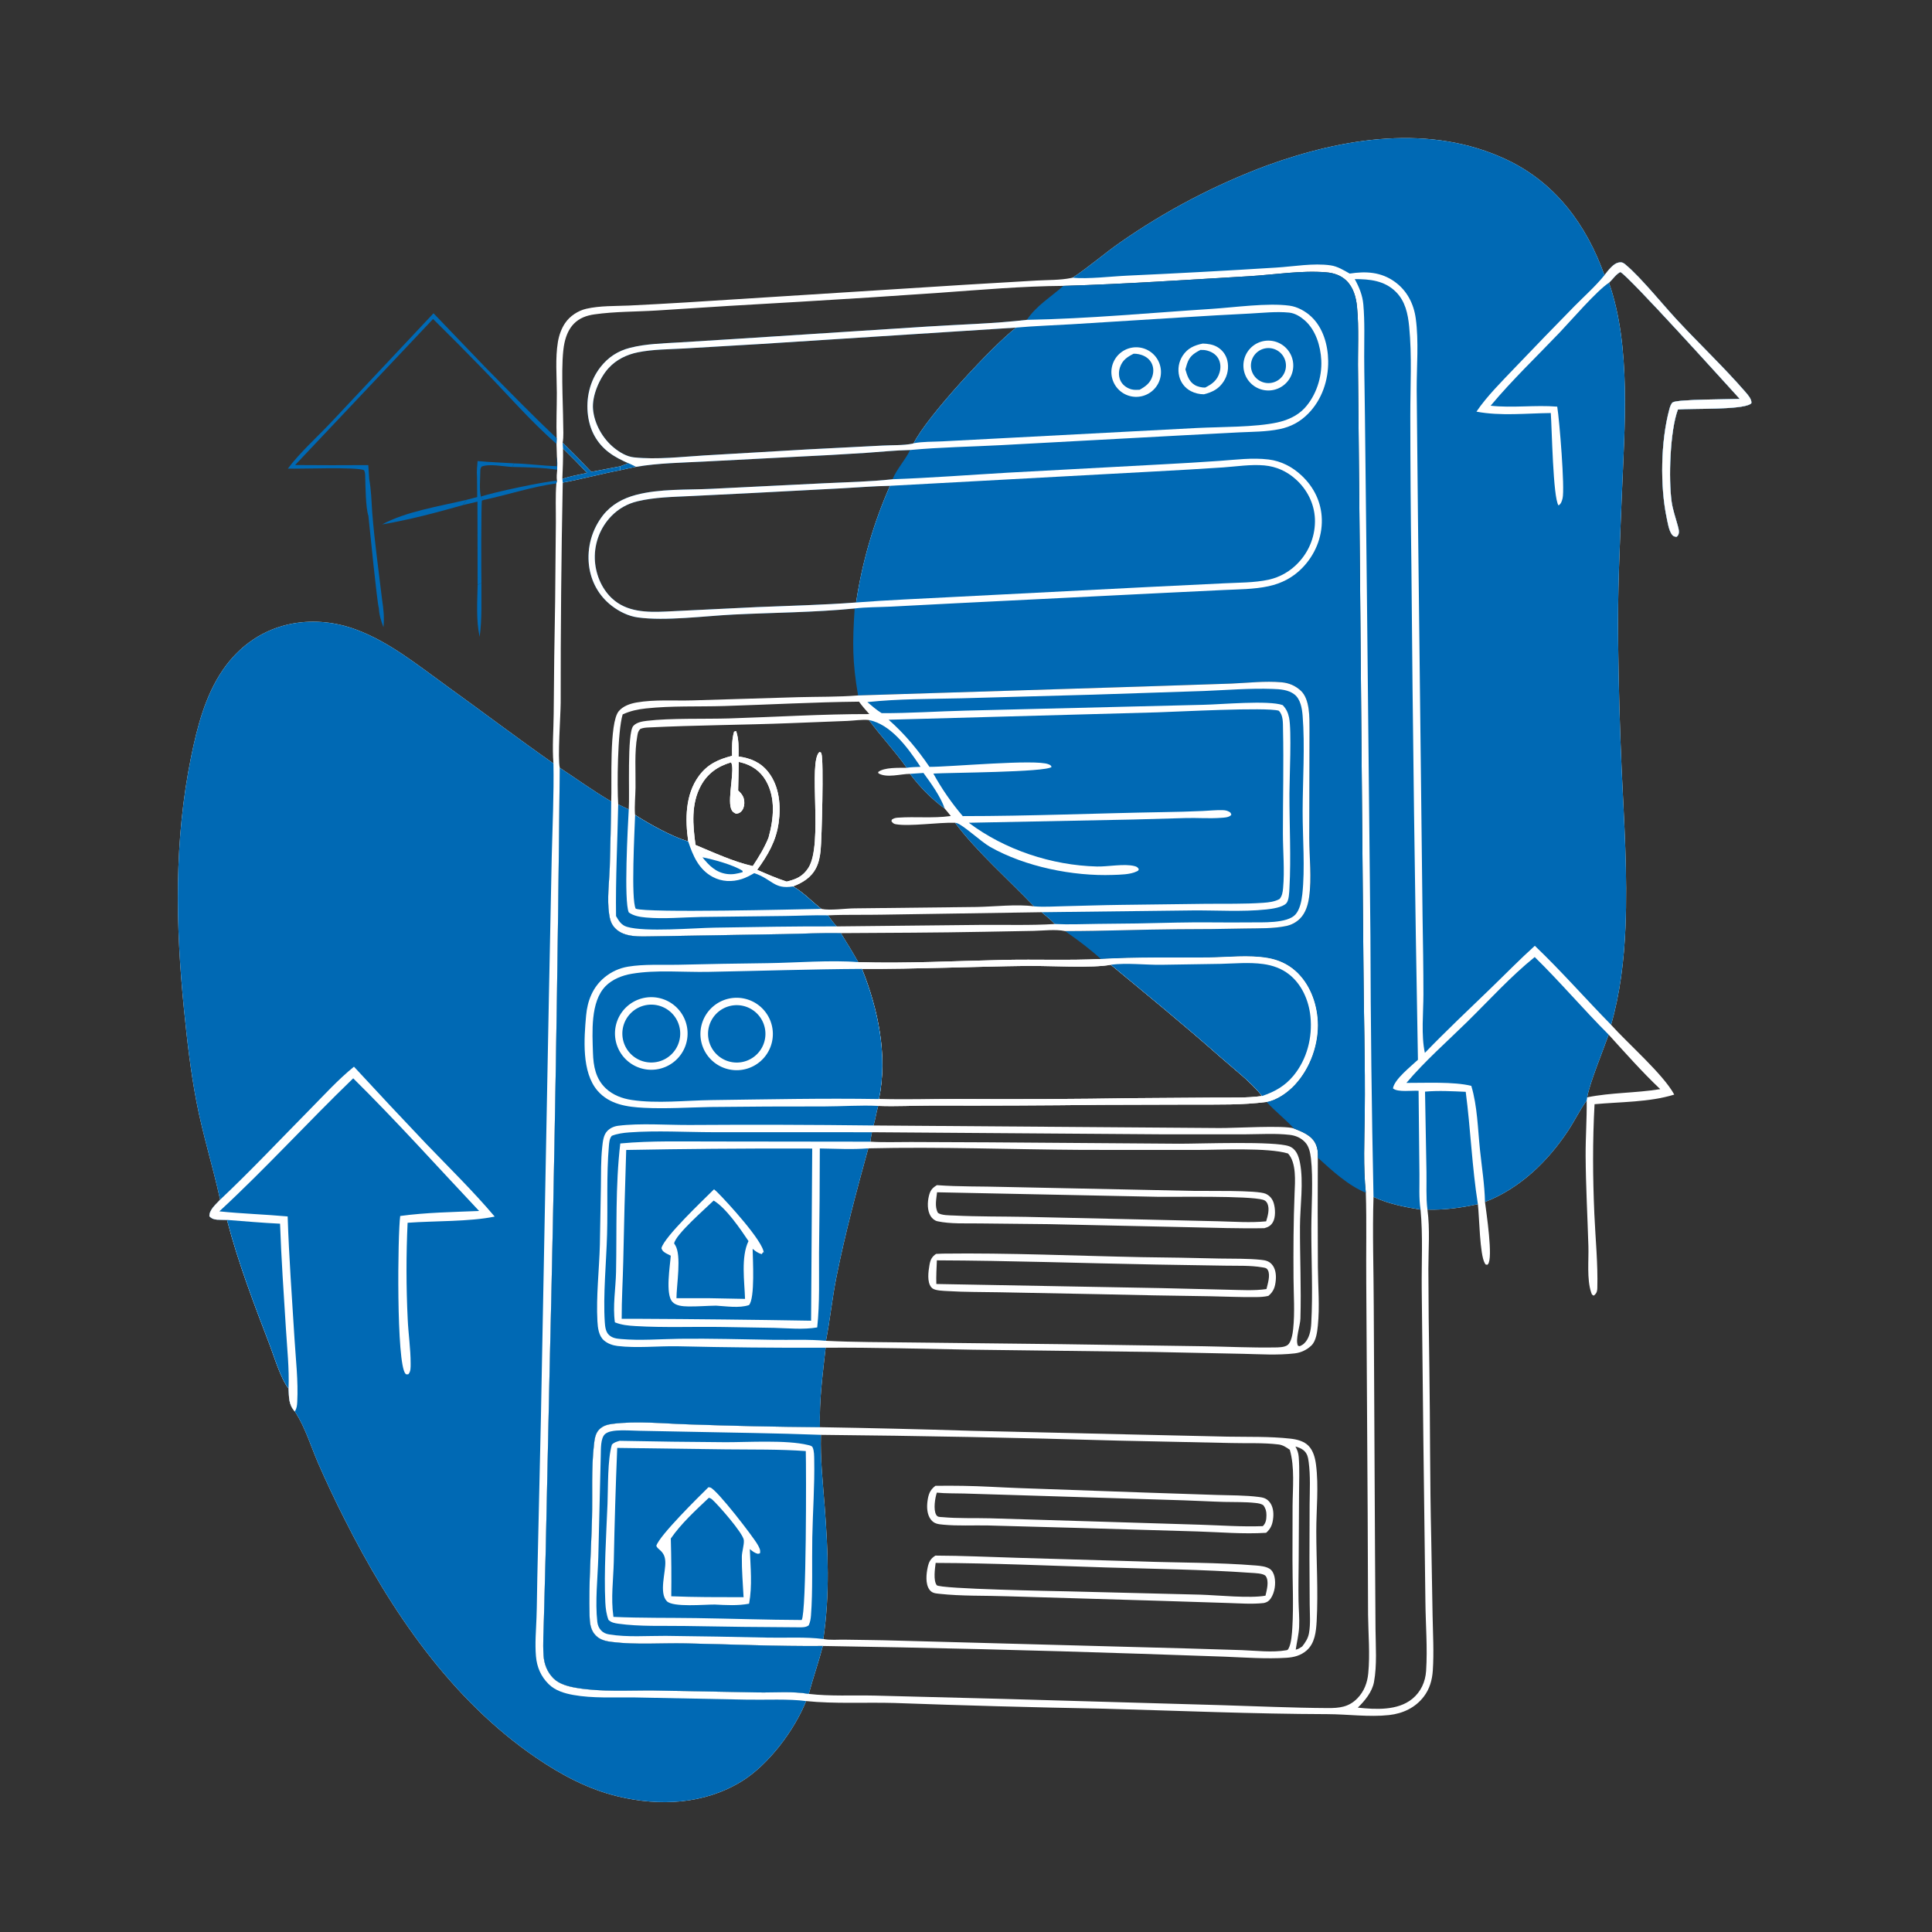 <?xml version="1.0" encoding="utf-8" ?>
<svg xmlns="http://www.w3.org/2000/svg" xmlns:xlink="http://www.w3.org/1999/xlink" width="1024" height="1024">
	<rect width="100%" height="100%" fill="#333333" stroke="none"/>
	<path fill="white" d="M568.53 147.169C577.31 141.42 585.269 134.357 593.902 128.357Q602.912 122.082 612.298 116.386Q621.684 110.689 631.41 105.594Q641.136 100.498 651.162 96.024Q661.189 91.55 671.477 87.714C711.981 73.016 758.118 65.464 798.61 84.642C824.596 96.951 840.895 119.266 850.401 145.856C852.33 143.48 855.038 139.481 858.303 139.095C859.941 138.902 860.616 139.436 861.809 140.455C870.225 147.641 881.075 161.219 889.162 169.904C900.946 182.561 913.733 194.654 925.046 207.688C926.239 209.064 928.331 211.399 928.291 213.305C928.281 213.825 928.195 213.852 927.727 214.148C922.663 217.362 896.856 216.384 889.334 217.046C885.085 228.34 884.326 254.027 885.984 265.839C886.583 270.106 888.053 274.253 889.184 278.402C889.734 280.423 890.605 283.162 888.582 284.543C887.251 284.34 886.753 284.259 885.985 283.089C884.482 280.801 883.929 277.101 883.37 274.438C879.833 257.606 880.214 233.737 884.805 216.87C885.091 215.82 885.687 213.784 886.685 213.214C889.525 211.592 916.678 211.678 922.093 211.423C914.028 202.606 863.699 146.774 858.856 144.187C856.662 145.139 854.624 148.215 852.785 149.854C864.681 183.746 861.024 226.937 859.605 262.309C858.561 288.318 857.253 314.721 857.65 340.753Q858.026 374.31 859.51 407.837C860.823 435.821 862.691 463.608 861.522 491.651C860.802 508.926 858.695 526.528 853.912 543.163C862.77 553.088 881.6 569.404 887.389 580.157C874.103 584.263 858.933 583.965 845.145 585.249C844.072 604.773 844.183 624.012 845.044 643.54C845.612 656.419 846.962 669.828 846.613 682.68C846.572 684.171 846.326 685.291 845.169 686.336C845.016 686.473 844.843 686.585 844.681 686.71C843.674 686.198 843.673 685.964 843.321 684.923C841.001 678.054 842.1 667.89 841.886 660.614C841.416 644.609 840.507 628.668 840.416 612.649C840.361 602.873 841.101 593.067 840.974 583.32L840.636 583.786C837.166 588.66 834.524 594.142 831.219 599.151C820.387 615.564 805.647 629.853 787.073 637.068C787.728 642.287 791.515 666.972 788.628 670.079C788.525 670.191 788.392 670.271 788.274 670.368C787.198 670.133 787.498 670.418 786.971 669.529C784.276 664.982 784.083 644.81 783.313 638.249C774.483 640.112 765.623 641.405 756.567 641.105C757.978 651.18 757.067 662.413 757.068 672.6Q757.146 698.811 757.589 725.019C758.037 755.088 757.858 785.184 758.58 815.243L759.3 856.152C759.483 865.833 760.058 875.709 759.42 885.37C759.088 890.397 757.764 895.142 754.664 899.206C750.128 905.155 743.527 908.214 736.21 909.019C725.625 910.183 714.333 908.566 703.64 908.535C664.066 908.42 624.442 906.719 584.881 905.633Q529.466 904.618 474.077 902.615C458.897 902.189 442.226 903.144 427.258 901.603C421.119 917.003 407.304 935.454 393.013 944.192C373.177 956.322 349.782 957.473 327.561 952.145C311.845 948.376 297.559 940.765 284.284 931.718C238.971 900.838 206.842 853.402 182.565 805.066Q175.107 790.368 168.505 775.266C164.898 766.804 161.673 756.498 156.723 748.8C156.576 748.572 156.423 748.347 156.273 748.12C152.904 744.474 153.219 740.672 152.939 735.96C148.654 730.362 145.59 719.745 143.02 713.026C134.65 691.141 126.242 669.289 120.333 646.583Q118.783 646.554 117.233 646.509C116.491 646.494 115.748 646.501 115.008 646.441C113.368 646.308 112.073 645.863 110.98 644.599C110.942 641.12 114.473 638.3 116.671 635.873C112.917 618.528 107.556 601.685 104.18 584.208C101.06 568.048 99.179 551.617 97.544 535.248C93.051 490.283 92.233 445.434 101.331 400.939C104.579 385.054 108.85 368.583 118.123 355.053C126.993 342.11 139.784 333.26 155.286 330.47C166.629 328.429 178.096 329.735 188.86 333.743C206.459 340.298 221.319 352.454 236.394 363.313C255.424 377.021 274.139 391.187 293.339 404.649C292.616 396.101 293.407 386.811 293.465 378.205Q293.664 348.331 294.237 318.461L294.616 276.844C294.664 270.024 294.336 263.037 294.878 256.246L295.186 254.795C294.926 252.815 295.128 250.964 295.313 248.988C295.351 246.679 295.441 244.39 295.17 242.091L294.953 235.262L295.062 232.29C294.729 224.303 295.154 216.164 295.13 208.159C295.104 199.442 294.252 189.851 295.697 181.252C296.286 177.747 297.512 174.232 299.499 171.271C302.023 167.51 306.373 164.661 310.763 163.649C318.002 161.982 326.103 162.27 333.493 161.942Q348.46 161.207 363.418 160.303L512.301 150.884L549.309 148.701C555.266 148.357 561.863 148.546 567.686 147.354C567.968 147.297 568.248 147.231 568.53 147.169ZM841.237 581.606C853.852 579.029 867.179 579.364 879.95 577.26C870.338 568.156 861.524 558.179 852.624 548.389C849.838 556.353 842.445 574.307 841.237 581.606ZM337.031 247.439C334.285 248.019 331.502 248.537 328.78 249.217C318.561 251.16 308.462 253.928 298.265 255.805Q297.115 314.174 297.177 372.554C297.119 379.444 295.497 401.679 296.684 406.931Q295.15 566.777 291.293 726.583L289.226 822.263L288.288 857.614C288.135 864.16 287.678 870.764 288.081 877.306C288.365 881.923 289.977 886.165 293.26 889.496C296.375 892.657 301.288 893.888 305.558 894.612C318.764 896.852 333.158 895.874 346.551 896L401.967 897.032C410.66 897.178 420.139 896.308 428.68 897.805C440.006 899.134 451.951 898.437 463.365 898.694L531.557 900.446L647.008 903.759C665.896 904.311 684.79 905.202 703.687 905.308C709.876 905.343 714.89 904.836 719.454 900.138C722.981 896.507 724.703 891.978 725.195 886.99C726.198 876.809 725.223 866.127 725.104 855.889L724.893 802.021L724.146 679.826C724.003 663.954 724.399 648.031 723.917 632.169C722.498 618.484 723.171 604.066 723.338 590.295C723.669 562.988 722.744 535.69 722.617 508.385L720.76 297.683L719.795 197.737C719.571 186.144 720.373 174.022 719.24 162.512C718.753 157.562 717.303 152.308 713.634 148.751C710.723 145.929 706.994 144.685 703.025 144.344C689.67 143.197 675.114 145.645 661.701 146.418C629.014 148.301 596.36 150.563 563.629 151.516C541.849 151.667 519.726 153.629 497.986 155.18Q461.12 157.76 424.226 159.924Q386.266 162.039 348.33 164.553C337.309 165.256 325.922 165.065 315.015 166.627C310.936 167.212 307.159 168.533 304.215 171.529C301.484 174.308 300.021 177.944 299.192 181.695C297.081 191.245 298.424 213.406 298.488 224.251C298.507 227.561 298.821 231.365 298.223 234.623C303.384 239.707 308.446 244.827 313.413 250.101L328.624 247.173L333.044 245.54C334.367 246.158 335.756 246.733 337.031 247.439ZM298.4 237.687C298.513 243.084 298.273 248.46 298.057 253.851C302.216 252.346 306.844 251.659 311.159 250.646Q304.914 244.034 298.4 237.687ZM727.989 634.379C727.367 653.599 728.071 673.033 728.115 692.271L728.789 822.693L729.046 863.271C729.114 872.419 729.912 882.553 728.237 891.545C727.273 896.72 723.376 901.511 719.654 905.08C729.028 906.082 740.833 906.772 748.584 900.391C753.097 896.675 755.482 891.407 755.862 885.643C756.66 873.514 755.619 861.138 755.494 848.986L754.426 764.581L753.543 682.999C753.409 669.155 754.219 654.914 752.923 641.127C744.517 639.75 735.72 638.064 727.989 634.379Z"/>
	<path fill="#0069B4" d="M116.671 635.873C112.917 618.528 107.556 601.685 104.18 584.208C101.06 568.048 99.179 551.617 97.544 535.248C93.051 490.283 92.233 445.434 101.331 400.939C104.579 385.054 108.85 368.583 118.123 355.053C126.993 342.11 139.784 333.26 155.286 330.47C166.629 328.429 178.096 329.735 188.86 333.743C206.459 340.298 221.319 352.454 236.394 363.313C255.424 377.021 274.139 391.187 293.339 404.649C293.629 421.106 292.822 437.661 292.428 454.12L290.934 527.978L286.698 751.352L284.785 836.212C284.615 843.296 284.618 850.402 284.355 857.481C284.104 864.247 283.483 871.106 284.071 877.867C284.568 883.59 286.663 888.502 290.756 892.577C294.254 896.06 299.105 897.503 303.857 898.36C314.195 900.223 325.173 899.532 335.647 899.664L396.217 900.853C405.64 901.027 418.256 900.362 427.258 901.603C421.119 917.003 407.304 935.454 393.013 944.192C373.177 956.322 349.782 957.473 327.561 952.145C311.845 948.376 297.559 940.765 284.284 931.718C238.971 900.838 206.842 853.402 182.565 805.066Q175.107 790.368 168.505 775.266C164.898 766.804 161.673 756.498 156.723 748.8C156.576 748.572 156.423 748.347 156.273 748.12C152.904 744.474 153.219 740.672 152.939 735.96C148.654 730.362 145.59 719.745 143.02 713.026C134.65 691.141 126.242 669.289 120.333 646.583Q118.783 646.554 117.233 646.509C116.491 646.494 115.748 646.501 115.008 646.441C113.368 646.308 112.073 645.863 110.98 644.599C110.942 641.12 114.473 638.3 116.671 635.873Z"/>
	<path fill="white" d="M187.608 565.369Q206.479 585.819 225.65 605.989C237.93 618.759 250.739 631.298 262.198 644.814C248.851 647.581 230.162 647.041 216.04 648.096Q214.851 673.641 216.092 699.183C216.442 707 217.664 714.983 217.646 722.758C217.642 724.602 217.777 726.999 216.409 728.39C215.791 728.412 215.369 728.621 214.909 728.113C209.986 722.683 210.793 653.756 212.117 644.498C225.737 642.632 240.196 642.411 253.942 641.843C231.838 618.382 210.137 594.163 187.208 571.531C163.207 594.682 140.756 619.413 116.255 642.044C128.31 643.295 140.404 643.644 152.468 644.738C153.159 666.292 154.766 687.95 156.086 709.476C156.769 720.601 158.122 731.908 157.546 743.053C157.446 744.988 157.298 746.403 156.273 748.12C152.904 744.474 153.219 740.672 152.939 735.96C148.654 730.362 145.59 719.745 143.02 713.026C134.65 691.141 126.242 669.289 120.333 646.583Q118.783 646.554 117.233 646.509C116.491 646.494 115.748 646.501 115.008 646.441C113.368 646.308 112.073 645.863 110.98 644.599C110.942 641.12 114.473 638.3 116.671 635.873C132.928 620.539 148.346 604.13 164.05 588.222C171.792 580.38 179.036 572.354 187.608 565.369Z"/>
	<path fill="#0069B4" d="M120.333 646.583C129.691 647.294 139.063 648.146 148.438 648.582C149.077 667.133 150.385 685.726 151.541 704.253C152.196 714.756 153.352 725.432 152.939 735.96C148.654 730.362 145.59 719.745 143.02 713.026C134.65 691.141 126.242 669.289 120.333 646.583Z"/>
	<path fill="#0069B4" d="M568.53 147.169C577.31 141.42 585.269 134.357 593.902 128.357Q602.912 122.082 612.298 116.386Q621.684 110.689 631.41 105.594Q641.136 100.498 651.162 96.024Q661.189 91.55 671.477 87.714C711.981 73.016 758.118 65.464 798.61 84.642C824.596 96.951 840.895 119.266 850.401 145.856C852.33 143.48 855.038 139.481 858.303 139.095C859.941 138.902 860.616 139.436 861.809 140.455C870.225 147.641 881.075 161.219 889.162 169.904C900.946 182.561 913.733 194.654 925.046 207.688C926.239 209.064 928.331 211.399 928.291 213.305C928.281 213.825 928.195 213.852 927.727 214.148C922.663 217.362 896.856 216.384 889.334 217.046C885.085 228.34 884.326 254.027 885.984 265.839C886.583 270.106 888.053 274.253 889.184 278.402C889.734 280.423 890.605 283.162 888.582 284.543C887.251 284.34 886.753 284.259 885.985 283.089C884.482 280.801 883.929 277.101 883.37 274.438C879.833 257.606 880.214 233.737 884.805 216.87C885.091 215.82 885.687 213.784 886.685 213.214C889.525 211.592 916.678 211.678 922.093 211.423C914.028 202.606 863.699 146.774 858.856 144.187C856.662 145.139 854.624 148.215 852.785 149.854C864.681 183.746 861.024 226.937 859.605 262.309C858.561 288.318 857.253 314.721 857.65 340.753Q858.026 374.31 859.51 407.837C860.823 435.821 862.691 463.608 861.522 491.651C860.802 508.926 858.695 526.528 853.912 543.163C840.321 529.347 827.514 514.66 813.495 501.289C805.374 508.613 797.741 516.465 789.873 524.057C778.22 535.304 766.472 546.394 755.212 558.044C753.169 548.788 754.441 536.604 754.442 527.021C754.442 513.034 754.204 499.011 753.974 485.024L751.535 273.05L750.88 206.633C750.83 194.305 752.044 180.985 750.381 168.796C749.319 161.011 745.777 154.064 739.291 149.379C731.953 144.076 723.935 143.702 715.356 145.003C712.16 143.198 708.941 141.177 705.251 140.645C696.105 139.326 685.503 141.281 676.248 141.839Q636.943 144.305 597.601 146.093C589.535 146.442 576.092 148.049 568.53 147.169Z"/>
	<path fill="white" d="M850.401 145.856C852.33 143.48 855.038 139.481 858.303 139.095C859.941 138.902 860.616 139.436 861.809 140.455C870.225 147.641 881.075 161.219 889.162 169.904C900.946 182.561 913.733 194.654 925.046 207.688C926.239 209.064 928.331 211.399 928.291 213.305C928.281 213.825 928.195 213.852 927.727 214.148C922.663 217.362 896.856 216.384 889.334 217.046C885.085 228.34 884.326 254.027 885.984 265.839C886.583 270.106 888.053 274.253 889.184 278.402C889.734 280.423 890.605 283.162 888.582 284.543C887.251 284.34 886.753 284.259 885.985 283.089C884.482 280.801 883.929 277.101 883.37 274.438C879.833 257.606 880.214 233.737 884.805 216.87C885.091 215.82 885.687 213.784 886.685 213.214C889.525 211.592 916.678 211.678 922.093 211.423C914.028 202.606 863.699 146.774 858.856 144.187C856.662 145.139 854.624 148.215 852.785 149.854C846.274 154.094 832.66 169.928 826.759 176.119C814.439 189.043 801.529 201.319 790.064 215.039C801.629 216.32 813.628 214.573 825.367 215.528C826.508 222.356 829.49 259.028 828.185 264.172C827.806 265.667 827.396 267.089 826.048 267.881C823.102 263.882 822.54 226.675 821.948 218.915C808.927 219.052 795.389 220.595 782.542 218.179C788.317 209.691 796.135 202.056 803.182 194.624Q818.748 178.318 834.54 162.23C839.839 156.88 845.668 151.71 850.401 145.856Z"/>
	<path fill="#0069B4" d="M745.418 573.96C755.355 562.228 766.8 552.24 777.736 541.493C789.489 529.943 800.589 517.621 813.431 507.247C826.983 520.533 839.227 534.992 852.624 548.389C849.838 556.353 842.445 574.307 841.237 581.606L840.974 583.32L840.636 583.786C837.166 588.66 834.524 594.142 831.219 599.151C820.387 615.564 805.647 629.853 787.073 637.068C786.885 628.009 785.386 618.653 784.438 609.622C783.262 598.426 783.069 586.306 779.82 575.523C770.421 573.211 755.349 574.016 745.418 573.96Z"/>
	<path fill="#0069B4" d="M755.294 578.591C762.511 577.947 769.641 578.369 776.865 578.684C779.459 598.464 780.183 618.568 783.313 638.249C774.483 640.112 765.623 641.405 756.567 641.105C755.751 634.682 756.184 627.568 756.058 621.078L755.294 578.591Z"/>
	<path fill="white" d="M563.629 151.516C596.36 150.563 629.014 148.301 661.701 146.418C675.114 145.645 689.67 143.197 703.025 144.344C706.994 144.685 710.723 145.929 713.634 148.751C717.303 152.308 718.753 157.562 719.24 162.512C720.373 174.022 719.571 186.144 719.795 197.737L720.76 297.683L722.617 508.385C722.744 535.69 723.669 562.988 723.338 590.295C723.171 604.066 722.498 618.484 723.917 632.169C714.558 628.391 705.907 620.338 698.477 613.614Q698.324 642.657 698.508 671.7C698.588 681.985 699.533 692.415 698.482 702.663C698.141 705.99 697.594 710.626 695.148 713.066Q694.697 713.507 694.21 713.91Q693.724 714.313 693.207 714.674Q692.689 715.035 692.143 715.353Q691.597 715.67 691.027 715.941Q690.457 716.212 689.866 716.436Q689.276 716.659 688.669 716.833Q688.062 717.006 687.443 717.129Q686.823 717.252 686.196 717.324C677.028 718.387 667.937 717.741 658.751 717.549L610.589 716.552L515.501 715.371C489.55 714.943 463.555 714.144 437.6 714.319C436.081 728.412 434.132 742.208 434.598 756.439Q474.744 757.102 514.876 758.352L599.941 760.307L650.641 761.452C661.765 761.65 672.903 761.289 683.984 762.515C687.33 762.884 691.14 763.815 693.566 766.33C696.068 768.924 697.047 772.733 697.501 776.205C699.011 787.754 697.649 799.985 697.66 811.634C697.676 827.438 698.713 843.432 697.863 859.214C697.566 864.73 696.935 870.979 692.497 874.821C689.461 877.448 685.851 878.408 681.917 878.657C671.078 879.344 659.786 878.498 648.925 878.063L604.255 876.527Q520.199 873.722 436.107 872.401C433.912 880.958 430.968 889.284 428.68 897.805C420.139 896.308 410.66 897.178 401.967 897.032L346.551 896C333.158 895.874 318.764 896.852 305.558 894.612C301.288 893.888 296.375 892.657 293.26 889.496C289.977 886.165 288.365 881.923 288.081 877.306C287.678 870.764 288.135 864.16 288.288 857.614L289.226 822.263L291.293 726.583Q295.151 566.777 296.684 406.931C305.725 412.887 314.594 419.329 323.95 424.771C324.423 414.862 322.785 383.302 327.91 377.005C330.158 374.243 333.975 372.934 337.368 372.34C347.022 370.65 357.417 371.51 367.227 371.216L423.014 369.521C433.562 369.236 444.292 369.444 454.796 368.598C451.713 350.552 451.801 340.683 452.984 322.501C431.756 324.603 410.024 324.673 388.712 325.724C373.504 326.473 352.674 329.281 338.042 327.252C333.049 326.559 328.143 324.115 324.178 321.044C317.314 315.727 313.203 308.161 312.158 299.569Q312.057 298.693 311.998 297.813Q311.939 296.933 311.923 296.052Q311.908 295.17 311.935 294.289Q311.962 293.407 312.032 292.528Q312.102 291.649 312.215 290.775Q312.328 289.9 312.483 289.032Q312.639 288.164 312.836 287.305Q313.033 286.445 313.272 285.596Q313.511 284.748 313.791 283.911Q314.071 283.075 314.392 282.254Q314.712 281.432 315.072 280.627Q315.432 279.822 315.831 279.036Q316.23 278.249 316.667 277.483Q317.103 276.717 317.577 275.973Q318.05 275.229 318.559 274.509Q319.068 273.789 319.612 273.095C324.108 267.437 330.156 264.14 337.041 262.316C349.642 258.977 363.981 259.723 376.977 259.092L436.969 256.131C448.955 255.544 461.126 255.341 473.053 254.018C475.326 248.55 479.743 243.921 482.384 238.511C474.605 238.657 466.768 239.509 458.999 240.025Q439.903 241.265 420.788 242.159L373.316 244.627C361.297 245.245 348.909 245.418 337.031 247.439C335.756 246.733 334.367 246.158 333.044 245.54C329.425 243.914 326.029 242.267 322.848 239.874C316.391 235.019 312.714 228.231 311.657 220.28C310.451 211.203 312.588 201.834 318.26 194.568C322.349 189.329 327.516 185.982 333.963 184.343C342.547 182.161 351.69 182.009 360.495 181.465L391.215 179.55L491.58 173.08C509.094 171.946 526.844 171.555 544.267 169.526C549.054 162.187 557.154 157.277 563.629 151.516ZM462.977 596.529L646.299 597.882C653.92 597.959 681.019 596.321 685.803 598.109C690.223 599.883 695.298 601.739 697.39 606.43C698.4 608.694 698.647 611.16 698.477 613.614C705.907 620.338 714.558 628.391 723.917 632.169C722.498 618.484 723.171 604.066 723.338 590.295C723.669 562.988 722.744 535.69 722.617 508.385L720.76 297.683L719.795 197.737C719.571 186.144 720.373 174.022 719.24 162.512C718.753 157.562 717.303 152.308 713.634 148.751C710.723 145.929 706.994 144.685 703.025 144.344C689.67 143.197 675.114 145.645 661.701 146.418C629.014 148.301 596.36 150.563 563.629 151.516C557.154 157.277 549.054 162.187 544.267 169.526C526.844 171.555 509.094 171.946 491.58 173.08L391.215 179.55L360.495 181.465C351.69 182.009 342.547 182.161 333.963 184.343C327.516 185.982 322.349 189.329 318.26 194.568C312.588 201.834 310.451 211.203 311.657 220.28C312.714 228.231 316.391 235.019 322.848 239.874C326.029 242.267 329.425 243.914 333.044 245.54C334.367 246.158 335.756 246.733 337.031 247.439C348.909 245.418 361.297 245.245 373.316 244.627L420.788 242.159Q439.903 241.265 458.999 240.025C466.768 239.509 474.605 238.657 482.384 238.511C479.743 243.921 475.326 248.55 473.053 254.018C461.126 255.341 448.955 255.544 436.969 256.131L376.977 259.092C363.981 259.723 349.642 258.977 337.041 262.316C330.156 264.14 324.108 267.437 319.612 273.095Q319.068 273.789 318.559 274.509Q318.05 275.229 317.577 275.973Q317.103 276.717 316.667 277.483Q316.23 278.249 315.831 279.036Q315.432 279.822 315.072 280.627Q314.712 281.432 314.392 282.254Q314.071 283.075 313.791 283.911Q313.511 284.748 313.272 285.596Q313.033 286.445 312.836 287.305Q312.639 288.164 312.483 289.032Q312.328 289.9 312.215 290.775Q312.102 291.649 312.032 292.528Q311.962 293.407 311.935 294.289Q311.908 295.17 311.923 296.052Q311.939 296.933 311.998 297.813Q312.057 298.693 312.158 299.569C313.203 308.161 317.314 315.727 324.178 321.044C328.143 324.115 333.049 326.559 338.042 327.252C352.674 329.281 373.504 326.473 388.712 325.724C410.024 324.673 431.756 324.603 452.984 322.501C451.801 340.683 451.713 350.552 454.796 368.598C444.292 369.444 433.562 369.236 423.014 369.521L367.227 371.216C357.417 371.51 347.022 370.65 337.368 372.34C333.975 372.934 330.158 374.243 327.91 377.005C322.785 383.302 324.423 414.862 323.95 424.771Q323.696 442.263 323.188 459.75C322.895 467.735 321.697 476.429 322.829 484.324C323.261 487.338 323.88 489.758 326.051 491.994C330.915 497.007 339.289 496.338 345.749 496.273L415.582 495.088C425.574 494.92 435.681 494.377 445.665 494.571C448.839 499.652 451.96 504.733 454.895 509.957C480.547 510.741 506.616 509.305 532.291 508.765C549.328 508.406 566.493 509.105 583.5 508.294C602.349 507.2 621.546 507.629 640.439 507.474C650.816 507.39 661.682 505.977 671.963 507.749C677.385 508.684 682.355 510.87 686.504 514.521C694.032 521.146 697.905 531.363 698.424 541.221C699.054 553.197 694.516 566.047 686.359 574.865C682.576 578.956 676.899 583.033 671.316 584.05C658.474 585.743 645.486 585.413 632.562 585.445L582.997 585.585Q538.757 586.113 494.513 585.967C484.881 585.942 475.044 586.526 465.446 586.151C464.491 589.572 463.982 593.152 462.977 596.529ZM462.149 600.108C461.808 601.78 461.481 603.412 461.334 605.113C468.375 605.578 475.675 605.254 482.739 605.287L523.75 605.455L625.073 606.195C636.649 606.205 675.662 604.717 683.24 607.533C687.005 608.933 688.277 612.604 689.005 616.253C691.035 626.431 689.056 639.506 689.016 650.024C688.954 666.266 689.727 682.664 689.249 698.875C689.133 702.818 686.396 709.895 687.932 713.27L688.885 713.525C689.678 713.141 690.433 712.785 691.093 712.187C693.962 709.587 694.786 705.221 694.989 701.531C695.908 684.862 695.004 667.931 695.027 651.238C695.042 640.321 696.088 624.548 694.829 614.018C694.473 611.035 693.855 607.64 691.721 605.398C689.472 603.035 686.72 601.852 683.519 601.49C675.866 600.623 668.078 601.17 660.395 601.202L616.601 601.215L462.149 600.108ZM456.871 513.537C465.43 534.933 470.625 559.527 465.857 582.522C479.625 582.986 493.547 582.48 507.336 582.483Q554.269 582.787 601.196 582.042L643.71 581.737C652.023 581.665 660.677 582.038 668.915 580.903C662.86 573.254 654.175 566.758 646.869 560.301C627.837 543.481 608.301 527.511 588.734 511.333C579.637 513.245 555.276 511.823 544.633 511.952C515.376 512.306 486.134 513.663 456.871 513.537ZM460.206 608.646C454.013 631.149 447.925 653.906 443.338 676.79C441.088 688.018 439.979 699.463 437.769 710.656C452.729 711.41 467.772 711.336 482.75 711.538L563.198 712.444L638.365 713.549C650.727 713.757 663.164 714.37 675.525 714.179C677.566 714.147 680.676 714.17 682.4 712.931C684.476 711.44 685.16 706.741 685.405 704.424C686.336 695.612 685.658 686.434 685.597 677.568C685.494 662.526 685.552 647.588 686.152 632.555C686.403 626.269 687.237 616.318 682.695 611.386C672.123 608.118 646.355 609.487 634.094 609.495L573.942 609.467C536.056 609.251 498.087 607.746 460.206 608.646ZM436.107 872.401Q520.199 873.722 604.255 876.527L648.925 878.063C659.786 878.498 671.078 879.344 681.917 878.657C685.851 878.408 689.461 877.448 692.497 874.821C696.935 870.979 697.566 864.73 697.863 859.214C698.713 843.432 697.676 827.438 697.66 811.634C697.649 799.985 699.011 787.754 697.501 776.205C697.047 772.733 696.068 768.924 693.566 766.33C691.14 763.815 687.33 762.884 683.984 762.515C672.903 761.289 661.765 761.65 650.641 761.452L599.941 760.307L514.876 758.352Q474.744 757.102 434.598 756.439Q399.817 756.171 365.056 754.951C351.78 754.562 337.567 752.986 324.4 754.704C321.775 755.047 319.484 755.752 317.577 757.668C315.492 759.762 315.148 762.841 314.82 765.657C313.338 778.39 314.104 791.845 313.777 804.684C313.34 821.839 311.994 839.177 312.478 856.319C312.586 860.167 312.938 864.052 315.805 866.891C318.217 869.279 321.182 869.881 324.425 870.282C337.194 871.86 350.45 870.76 363.304 871.02C387.5 871.51 411.916 872.614 436.107 872.401Z"/>
	<path fill="#0069B4" d="M563.629 151.516C596.36 150.563 629.014 148.301 661.701 146.418C675.114 145.645 689.67 143.197 703.025 144.344C706.994 144.685 710.723 145.929 713.634 148.751C717.303 152.308 718.753 157.562 719.24 162.512C720.373 174.022 719.571 186.144 719.795 197.737L720.76 297.683L722.617 508.385C722.744 535.69 723.669 562.988 723.338 590.295C723.171 604.066 722.498 618.484 723.917 632.169C714.558 628.391 705.907 620.338 698.477 613.614C698.647 611.16 698.4 608.694 697.39 606.43C695.298 601.739 690.223 599.883 685.803 598.109C681.252 593.169 675.86 589.035 671.316 584.05C676.899 583.033 682.576 578.956 686.359 574.865C694.516 566.047 699.054 553.197 698.424 541.221C697.905 531.363 694.032 521.146 686.504 514.521C682.355 510.87 677.385 508.684 671.963 507.749C661.682 505.977 650.816 507.39 640.439 507.474C621.546 507.629 602.349 507.2 583.5 508.294C577.492 502.841 571.146 498.123 564.506 493.494C559.46 492.442 553.026 493.27 547.818 493.385L521.705 493.865C496.386 494.357 470.991 494.409 445.665 494.571C435.681 494.377 425.574 494.92 415.582 495.088L345.749 496.273C339.289 496.338 330.915 497.007 326.051 491.994C323.88 489.758 323.261 487.338 322.829 484.324C321.697 476.429 322.895 467.735 323.188 459.75Q323.696 442.263 323.95 424.771C324.423 414.862 322.785 383.302 327.91 377.005C330.158 374.243 333.975 372.934 337.368 372.34C347.022 370.65 357.417 371.51 367.227 371.216L423.014 369.521C433.562 369.236 444.292 369.444 454.796 368.598C451.713 350.552 451.801 340.683 452.984 322.501C431.756 324.603 410.024 324.673 388.712 325.724C373.504 326.473 352.674 329.281 338.042 327.252C333.049 326.559 328.143 324.115 324.178 321.044C317.314 315.727 313.203 308.161 312.158 299.569Q312.057 298.693 311.998 297.813Q311.939 296.933 311.923 296.052Q311.908 295.17 311.935 294.289Q311.962 293.407 312.032 292.528Q312.102 291.649 312.215 290.775Q312.328 289.9 312.483 289.032Q312.639 288.164 312.836 287.305Q313.033 286.445 313.272 285.596Q313.511 284.748 313.791 283.911Q314.071 283.075 314.392 282.254Q314.712 281.432 315.072 280.627Q315.432 279.822 315.831 279.036Q316.23 278.249 316.667 277.483Q317.103 276.717 317.577 275.973Q318.05 275.229 318.559 274.509Q319.068 273.789 319.612 273.095C324.108 267.437 330.156 264.14 337.041 262.316C349.642 258.977 363.981 259.723 376.977 259.092L436.969 256.131C448.955 255.544 461.126 255.341 473.053 254.018C475.326 248.55 479.743 243.921 482.384 238.511C474.605 238.657 466.768 239.509 458.999 240.025Q439.903 241.265 420.788 242.159L373.316 244.627C361.297 245.245 348.909 245.418 337.031 247.439C335.756 246.733 334.367 246.158 333.044 245.54C329.425 243.914 326.029 242.267 322.848 239.874C316.391 235.019 312.714 228.231 311.657 220.28C310.451 211.203 312.588 201.834 318.26 194.568C322.349 189.329 327.516 185.982 333.963 184.343C342.547 182.161 351.69 182.009 360.495 181.465L391.215 179.55L491.58 173.08C509.094 171.946 526.844 171.555 544.267 169.526C549.054 162.187 557.154 157.277 563.629 151.516ZM323.95 424.771Q323.696 442.263 323.188 459.75C322.895 467.735 321.697 476.429 322.829 484.324C323.261 487.338 323.88 489.758 326.051 491.994C330.915 497.007 339.289 496.338 345.749 496.273L415.582 495.088C425.574 494.92 435.681 494.377 445.665 494.571C470.991 494.409 496.386 494.357 521.705 493.865L547.818 493.385C553.026 493.27 559.46 492.442 564.506 493.494C584.48 493.513 604.424 492.643 624.392 492.508Q642.265 492.51 660.134 492.117C667.166 491.979 674.776 492.25 681.675 490.809Q682.728 490.595 683.738 490.229Q684.748 489.863 685.693 489.352Q686.638 488.841 687.498 488.197Q688.357 487.553 689.113 486.789C692.059 483.802 693.293 479.503 693.862 475.448C695.291 465.246 693.965 454.503 693.93 444.21L694.06 386.479C694.053 380.4 694.309 370.668 689.526 366.165C686.653 363.459 683.217 361.991 679.306 361.638C670.441 360.838 661.45 361.963 652.585 362.323L606.82 363.833L454.796 368.598C444.292 369.444 433.562 369.236 423.014 369.521L367.227 371.216C357.417 371.51 347.022 370.65 337.368 372.34C333.975 372.934 330.158 374.243 327.91 377.005C322.785 383.302 324.423 414.862 323.95 424.771ZM471.706 257.493C463.299 257.628 454.889 258.35 446.493 258.8L396.89 261.403L366.181 262.919C356.77 263.379 347.063 263.492 337.868 265.692C332.511 266.974 327.839 269.616 324.002 273.564Q323.465 274.12 322.957 274.702Q322.448 275.284 321.969 275.89Q321.49 276.497 321.041 277.126Q320.593 277.755 320.176 278.406Q319.759 279.057 319.375 279.728Q318.991 280.398 318.641 281.087Q318.29 281.776 317.975 282.481Q317.659 283.187 317.378 283.907Q317.098 284.627 316.853 285.36Q316.609 286.093 316.401 286.838Q316.193 287.582 316.023 288.336Q315.852 289.089 315.719 289.851Q315.585 290.612 315.49 291.379Q315.395 292.146 315.338 292.917Q315.281 293.687 315.262 294.46Q315.243 295.232 315.262 296.005C315.451 303.714 318.596 311.693 324.234 317.033C332.066 324.45 342.837 324.601 352.948 324.132L401.15 321.779C418.663 321.057 436.274 320.647 453.753 319.332Q454.95 311.345 456.678 303.456Q458.406 295.567 460.658 287.811Q462.91 280.055 465.675 272.467Q468.44 264.879 471.706 257.493ZM538.596 173.627L403.327 182.309L362.766 184.698C354.675 185.163 346.115 185.109 338.165 186.718C332.172 187.931 326.677 190.568 322.511 195.157C317.77 200.379 313.702 209.793 314.309 216.843C314.98 224.645 319.449 232.526 325.535 237.418C328.508 239.808 332.188 242.015 336.017 242.416C348.211 243.695 361.137 242.124 373.365 241.383L428.014 238.2L467.699 236.165C472.7 235.891 478.757 236.136 483.628 235.16C483.855 235.115 484.064 235.005 484.282 234.928C491.124 220.952 525.948 183.356 538.596 173.627Z"/>
	<path fill="white" d="M454.796 368.598L606.82 363.833L652.585 362.323C661.45 361.963 670.441 360.838 679.306 361.638C683.217 361.991 686.653 363.459 689.526 366.165C694.309 370.668 694.053 380.4 694.06 386.479L693.93 444.21C693.965 454.503 695.291 465.246 693.862 475.448C693.293 479.503 692.059 483.802 689.113 486.789Q688.357 487.553 687.498 488.197Q686.638 488.841 685.693 489.352Q684.748 489.863 683.738 490.229Q682.728 490.595 681.675 490.809C674.776 492.25 667.166 491.979 660.134 492.117Q642.265 492.51 624.392 492.508C604.424 492.643 584.48 493.513 564.506 493.494C559.46 492.442 553.026 493.27 547.818 493.385L521.705 493.865C496.386 494.357 470.991 494.409 445.665 494.571C435.681 494.377 425.574 494.92 415.582 495.088L345.749 496.273C339.289 496.338 330.915 497.007 326.051 491.994C323.88 489.758 323.261 487.338 322.829 484.324C321.697 476.429 322.895 467.735 323.188 459.75Q323.696 442.263 323.95 424.771C324.423 414.862 322.785 383.302 327.91 377.005C330.158 374.243 333.975 372.934 337.368 372.34C347.022 370.65 357.417 371.51 367.227 371.216L423.014 369.521C433.562 369.236 444.292 369.444 454.796 368.598ZM368.634 447.836C378.279 451.862 388.787 456.756 398.988 459.039C402.223 454.147 405.105 449.469 407.324 444.014C410.058 434.229 411.244 422.974 405.944 413.767C403.01 408.669 398.451 405.541 392.802 404.113Q392.167 403.954 391.528 403.812C391.437 408.866 391.399 413.927 391.238 418.979C391.381 419.115 391.525 419.25 391.666 419.388C393.662 421.339 394.54 422.923 394.494 425.773C394.468 427.376 393.893 429.21 392.647 430.28C391.736 431.062 391.258 431.106 390.118 431.286C388.687 430.625 387.951 430.031 387.436 428.487C385.566 422.874 389.714 407.113 387.443 404.076C380.412 406.153 374.973 409.938 371.435 416.519C366.207 426.245 367.212 437.295 368.634 447.836ZM327.657 426.329L333.256 428.982C333.824 421.325 332.24 388.587 335.667 384.759C337.379 382.847 340.419 382.344 342.824 382.056C355.533 380.536 373.446 381.183 386.683 380.771C411.319 380.006 436.111 378.437 460.749 378.477C458.829 376.337 456.974 374.229 455.289 371.895C431.536 372.144 407.662 373.465 383.904 374.204C370.088 374.634 356.015 374.005 342.269 375.497C337.84 375.977 334.105 376.807 330.03 378.643C327.256 387.806 327.051 416.485 327.657 426.329ZM420.29 469.831C425.647 472.782 430.445 477.944 435.333 481.726C440.124 482.73 448.057 481.453 453.188 481.443L517.653 480.714C526.96 480.549 539.042 479.125 548.039 480.378C535.016 466.632 517.22 451.007 506.211 436.079C497.517 435.806 482.165 438.146 474.789 436.86C473.576 436.648 473.168 436.179 472.467 435.233L472.729 434.381C473.894 433.608 474.69 433.465 476.038 433.37C485.054 432.741 494.551 433.776 503.395 432.563C503.578 432.538 503.76 432.508 503.942 432.48C502.906 431.139 501.803 429.852 500.712 428.555C493.599 423.373 487.59 417.171 482.287 410.165C477.318 410.182 469.996 412.519 465.566 409.86L465.449 409.184C468.728 406.595 476.522 407.011 480.576 406.941C474.338 398.079 466.944 390.31 460.535 381.636C456.913 381.25 452.755 381.963 449.082 382.104L419.106 383.279C393.917 384.267 368.673 384.333 343.506 385.581C342.004 385.656 340.837 385.791 339.419 386.321C338.19 387.553 338.099 388.336 337.783 390.064C336.207 398.704 336.969 408.673 336.839 417.482C336.773 422.01 336.266 426.866 336.537 431.368C336.548 431.562 336.595 431.751 336.624 431.943C344.514 436.965 355.873 443.31 364.779 446.009C363.117 434.318 363.13 421.15 370.464 411.223C375.077 404.981 380.784 402.472 388.021 400.606C387.963 396.277 387.839 392.005 389.084 387.813L390.142 387.48L389.153 387.646L390.169 387.476C391.662 391.919 391.487 396.329 391.431 400.948C397.819 401.861 403.123 403.997 407.23 409.248C413.12 416.779 413.995 427.132 412.672 436.283C411.283 445.896 406.936 453.307 401.315 461.021C406.469 463.274 411.583 465.513 416.938 467.26C421.945 466.058 425.543 464.54 428.462 459.984C436.444 447.526 428.157 403.903 434.329 398.558C435.263 398.926 435.039 398.629 435.386 399.518C436.661 402.784 435.535 445.099 434.948 450.735C434.619 453.892 434.021 457.093 432.582 459.949C429.973 465.131 425.521 467.788 420.29 469.831ZM443.525 491.01L518.984 490.223C532.294 490.066 545.832 490.576 559.102 489.746C556.928 487.453 554.477 485.5 552.042 483.495L467.392 484.795C457.908 484.988 448.328 484.695 438.863 485.15C440.342 487.177 441.759 489.218 443.525 491.01Z"/>
	<path fill="#0069B4" d="M470.998 381.477L613.308 377.561C624.043 377.255 671.035 374.706 677.764 376.683C680.203 379.013 679.953 383.156 680.024 386.404C680.425 404.804 679.953 423.297 679.967 441.709C679.975 451.211 680.937 461.361 680.063 470.769C679.874 472.798 679.564 474.944 678.172 476.514C675.461 477.96 672.539 478.291 669.517 478.502C659.528 479.201 649.378 478.946 639.364 479.036L594.306 479.603C584.145 479.723 573.984 480.088 563.824 480.31C558.636 480.424 553.206 480.818 548.039 480.378C535.016 466.632 517.22 451.007 506.211 436.079C506.489 436.135 506.77 436.178 507.045 436.247C510.311 437.055 519.96 446.144 524.797 448.88C543.398 459.402 568.66 464.487 589.839 463.732C593.633 463.597 599.036 463.569 602.489 461.861C603.416 461.402 603.103 461.66 603.603 460.759C603.015 459.655 602.557 459.372 601.327 459.05C595.926 457.637 587.207 459.411 581.401 459.264C557.429 458.657 532.637 450.457 513.475 436.081L600.512 434.364L629.084 433.563C635.028 433.452 641.058 433.897 646.985 433.48C648.611 433.365 651.148 433.331 652.364 432.143C652.471 432.038 652.545 431.904 652.635 431.784C652.298 430.77 652.232 430.637 651.226 430.116C650.29 429.632 649.353 429.458 648.304 429.412C644.781 429.256 641.025 429.701 637.487 429.842Q626.949 430.3 616.402 430.443C581.028 431.051 545.658 432.565 510.278 432.553Q505.819 427.327 501.912 421.676Q498.005 416.025 494.691 410.007C502.929 409.489 554.29 409.338 557.358 406.499C556.954 405.534 556.626 405.473 555.69 405.072C549.12 402.259 503.674 406.49 492.637 406.454C486.292 397.15 479.461 388.952 470.998 381.477Z"/>
	<path fill="white" d="M388.021 400.606C387.963 396.277 387.839 392.005 389.084 387.813L390.142 387.48L389.153 387.646L390.169 387.476C391.662 391.919 391.487 396.329 391.431 400.948C397.819 401.861 403.123 403.997 407.23 409.248C413.12 416.779 413.995 427.132 412.672 436.283C411.283 445.896 406.936 453.307 401.315 461.021C406.469 463.274 411.583 465.513 416.938 467.26C421.945 466.058 425.543 464.54 428.462 459.984C436.444 447.526 428.157 403.903 434.329 398.558C435.263 398.926 435.039 398.629 435.386 399.518C436.661 402.784 435.535 445.099 434.948 450.735C434.619 453.892 434.021 457.093 432.582 459.949C429.973 465.131 425.521 467.788 420.29 469.831C425.647 472.782 430.445 477.944 435.333 481.726C422.427 481.959 343.13 483.964 336.951 481.635C334.353 476.974 336.37 439.971 336.624 431.943C344.514 436.965 355.873 443.31 364.779 446.009C363.117 434.318 363.13 421.15 370.464 411.223C375.077 404.981 380.784 402.472 388.021 400.606ZM391.238 418.979C391.381 419.115 391.525 419.25 391.666 419.388C393.662 421.339 394.54 422.923 394.494 425.773C394.468 427.376 393.893 429.21 392.647 430.28C391.736 431.062 391.258 431.106 390.118 431.286C388.687 430.625 387.951 430.031 387.436 428.487C385.566 422.874 389.714 407.113 387.443 404.076C380.412 406.153 374.973 409.938 371.435 416.519C366.207 426.245 367.212 437.295 368.634 447.836C378.279 451.862 388.787 456.756 398.988 459.039C402.223 454.147 405.105 449.469 407.324 444.014C410.058 434.229 411.244 422.974 405.944 413.767C403.01 408.669 398.451 405.541 392.802 404.113Q392.167 403.954 391.528 403.812C391.437 408.866 391.399 413.927 391.238 418.979Z"/>
	<path fill="#0069B4" d="M336.624 431.943C344.514 436.965 355.873 443.31 364.779 446.009C367.259 453.537 370.34 460.827 377.758 464.792C382.579 467.368 388.042 467.56 393.197 465.908C395.513 465.166 397.652 463.974 399.763 462.787C409.309 465.957 410.187 471.524 420.29 469.831C425.647 472.782 430.445 477.944 435.333 481.726C422.427 481.959 343.13 483.964 336.951 481.635C334.353 476.974 336.37 439.971 336.624 431.943Z"/>
	<path fill="#0069B4" d="M372.306 454.384C377.887 455.435 388.944 458.49 393.549 461.544L393.629 462.251C390.791 463.066 388.311 463.628 385.333 463.238C379.456 462.469 375.825 458.776 372.306 454.384Z"/>
	<path fill="#0069B4" d="M459.718 372.124C476.135 370.358 493.092 370.506 509.6 370.11L579.417 368.179L638.01 366.241C650.129 365.761 662.41 364.715 674.525 365.142C678.493 365.281 682.883 365.536 686.129 368.103C689.306 370.614 690.106 375.463 690.412 379.28C691.704 395.37 690.457 413.646 690.426 429.928C690.399 444.008 691.787 460.304 690.242 474.064C689.854 477.514 688.989 482.014 686.635 484.675C682.302 489.575 668.813 488.798 662.479 488.887C649.508 489.069 636.586 488.671 623.593 488.996Q602.695 489.557 581.789 489.676C574.264 489.756 566.609 490.12 559.102 489.746C556.928 487.453 554.477 485.5 552.042 483.495L631.892 482.548C644.828 482.421 658.287 483.377 671.142 482.033C674.121 481.722 679.668 480.965 681.752 478.788C683.217 477.258 683.314 472.924 683.43 470.83C684.352 454.248 683.377 437.216 683.423 420.581C683.446 412.253 684.671 387.08 683.226 380.304C682.661 377.651 681.718 375.665 679.835 373.721C672.383 371.041 647.09 373.38 637.818 373.559L511.825 376.643C496.992 377.002 482.156 378.05 467.314 377.992C464.556 376.303 462.172 374.214 459.718 372.124Z"/>
	<path fill="#0069B4" d="M327.657 426.329L333.256 428.982C332.77 437.849 330.569 477.853 333.282 483.621C335.929 485.495 339.21 486.012 342.385 486.3C351.894 487.162 361.917 486.187 371.474 486.013L416.415 485.481C423.869 485.397 431.419 484.976 438.863 485.15C440.342 487.177 441.759 489.218 443.525 491.01C421.986 490.914 400.352 491.333 378.811 491.676C367.66 491.853 341.937 494.122 332.295 491.239C329.307 490.346 327.99 488.109 326.515 485.541C326.242 465.757 327.277 446.094 327.657 426.329Z"/>
	<path fill="#0069B4" d="M460.535 381.636C472.05 383.873 480.89 395.991 487.066 405.191Q487.48 405.809 487.877 406.439C485.463 406.558 482.96 406.549 480.576 406.941C474.338 398.079 466.944 390.31 460.535 381.636Z"/>
	<path fill="#0069B4" d="M482.287 410.165L489.453 409.677C493.439 415.141 498.527 422.15 500.712 428.555C493.599 423.373 487.59 417.171 482.287 410.165Z"/>
	<path fill="white" d="M473.053 254.018C493.438 253.282 513.852 251.71 534.22 250.527L616.319 246.101Q631.288 245.329 646.24 244.284C654.813 243.683 663.827 242.484 672.384 243.539C679.109 244.368 685.032 247.483 689.924 252.09C696.458 258.245 700.364 266.229 700.594 275.254C700.84 284.921 696.89 294.22 690.151 301.1C685.207 306.148 679.245 309.224 672.368 310.71C664.65 312.377 656.466 312.333 648.599 312.716L616.682 314.264L506.962 319.723L472.181 321.521C465.839 321.828 459.274 321.75 452.984 322.501C431.756 324.603 410.024 324.673 388.712 325.724C373.504 326.473 352.674 329.281 338.042 327.252C333.049 326.559 328.143 324.115 324.178 321.044C317.314 315.727 313.203 308.161 312.158 299.569Q312.057 298.693 311.998 297.813Q311.939 296.933 311.923 296.052Q311.908 295.17 311.935 294.289Q311.962 293.407 312.032 292.528Q312.102 291.649 312.215 290.775Q312.328 289.9 312.483 289.032Q312.639 288.164 312.836 287.305Q313.033 286.445 313.272 285.596Q313.511 284.748 313.791 283.911Q314.071 283.075 314.392 282.254Q314.712 281.432 315.072 280.627Q315.432 279.822 315.831 279.036Q316.23 278.249 316.667 277.483Q317.103 276.717 317.577 275.973Q318.05 275.229 318.559 274.509Q319.068 273.789 319.612 273.095C324.108 267.437 330.156 264.14 337.041 262.316C349.642 258.977 363.981 259.723 376.977 259.092L436.969 256.131C448.955 255.544 461.126 255.341 473.053 254.018ZM471.706 257.493C463.299 257.628 454.889 258.35 446.493 258.8L396.89 261.403L366.181 262.919C356.77 263.379 347.063 263.492 337.868 265.692C332.511 266.974 327.839 269.616 324.002 273.564Q323.465 274.12 322.957 274.702Q322.448 275.284 321.969 275.89Q321.49 276.497 321.041 277.126Q320.593 277.755 320.176 278.406Q319.759 279.057 319.375 279.728Q318.991 280.398 318.641 281.087Q318.29 281.776 317.975 282.481Q317.659 283.187 317.378 283.907Q317.098 284.627 316.853 285.36Q316.609 286.093 316.401 286.838Q316.193 287.582 316.023 288.336Q315.852 289.089 315.719 289.851Q315.585 290.612 315.49 291.379Q315.395 292.146 315.338 292.917Q315.281 293.687 315.262 294.46Q315.243 295.232 315.262 296.005C315.451 303.714 318.596 311.693 324.234 317.033C332.066 324.45 342.837 324.601 352.948 324.132L401.15 321.779C418.663 321.057 436.274 320.647 453.753 319.332Q454.95 311.345 456.678 303.456Q458.406 295.567 460.658 287.811Q462.91 280.055 465.675 272.467Q468.44 264.879 471.706 257.493Z"/>
	<path fill="#0069B4" d="M471.706 257.493L612.561 249.855C624.44 249.189 636.33 248.566 648.199 247.743C655.335 247.248 662.984 246.034 670.093 246.677C676.425 247.249 681.979 249.755 686.708 253.969C692.772 259.374 696.603 266.888 696.939 275.049Q696.967 275.839 696.956 276.63Q696.945 277.421 696.895 278.211Q696.845 279 696.756 279.786Q696.667 280.572 696.539 281.352Q696.411 282.133 696.245 282.906Q696.079 283.68 695.875 284.444Q695.67 285.208 695.429 285.961Q695.187 286.714 694.908 287.454Q694.63 288.195 694.315 288.92Q694 289.646 693.649 290.355Q693.299 291.064 692.914 291.755Q692.529 292.446 692.11 293.117Q691.692 293.788 691.24 294.437Q690.789 295.087 690.306 295.713Q689.823 296.34 689.31 296.941Q688.796 297.543 688.254 298.119Q687.469 298.972 686.621 299.763Q685.774 300.554 684.869 301.278Q683.964 302.003 683.007 302.657Q682.05 303.311 681.047 303.891Q680.043 304.471 678.998 304.973Q677.953 305.475 676.874 305.897Q675.794 306.319 674.685 306.658Q673.577 306.997 672.446 307.251C664.817 308.902 656.421 308.774 648.634 309.179L607.852 311.166L504.586 316.447C487.656 317.371 470.652 318.01 453.753 319.332Q454.95 311.345 456.678 303.456Q458.406 295.567 460.658 287.811Q462.91 280.055 465.675 272.467Q468.44 264.879 471.706 257.493Z"/>
	<path fill="white" d="M544.267 169.526C576.899 168.94 609.509 165.83 642.066 163.73C654.324 162.94 671.752 160.424 683.466 162.013C687.665 162.583 691.839 164.897 694.919 167.757C701.274 173.657 703.856 182.878 703.968 191.323C704.103 201.572 700.667 211.792 693.431 219.186C689.154 223.556 684.206 226.214 678.197 227.447C671.145 228.894 663.728 228.828 656.557 229.174L627.096 230.722L530.499 235.94C514.487 236.791 498.348 237.011 482.384 238.511C474.605 238.657 466.768 239.509 458.999 240.025Q439.903 241.265 420.788 242.159L373.316 244.627C361.297 245.245 348.909 245.418 337.031 247.439C335.756 246.733 334.367 246.158 333.044 245.54C329.425 243.914 326.029 242.267 322.848 239.874C316.391 235.019 312.714 228.231 311.657 220.28C310.451 211.203 312.588 201.834 318.26 194.568C322.349 189.329 327.516 185.982 333.963 184.343C342.547 182.161 351.69 182.009 360.495 181.465L391.215 179.55L491.58 173.08C509.094 171.946 526.844 171.555 544.267 169.526ZM538.596 173.627L403.327 182.309L362.766 184.698C354.675 185.163 346.115 185.109 338.165 186.718C332.172 187.931 326.677 190.568 322.511 195.157C317.77 200.379 313.702 209.793 314.309 216.843C314.98 224.645 319.449 232.526 325.535 237.418C328.508 239.808 332.188 242.015 336.017 242.416C348.211 243.695 361.137 242.124 373.365 241.383L428.014 238.2L467.699 236.165C472.7 235.891 478.757 236.136 483.628 235.16C483.855 235.115 484.064 235.005 484.282 234.928C491.124 220.952 525.948 183.356 538.596 173.627Z"/>
	<path fill="#0069B4" d="M538.596 173.627C548.387 172.751 558.221 172.457 568.032 171.86L626.257 168.237Q644.372 167.092 662.5 166.185C669.332 165.835 676.402 165.009 683.224 165.681C686.317 165.985 689.139 167.721 691.452 169.727C697.349 174.841 699.941 183.374 700.314 190.967C700.751 199.885 697.594 209.66 691.487 216.281C687.673 220.417 682.35 222.743 676.936 223.924C665.23 226.478 647.065 226.214 634.41 226.847L530.139 232.325L499.385 233.929C494.531 234.185 489.031 234.011 484.282 234.928C491.124 220.952 525.948 183.356 538.596 173.627Z"/>
	<path fill="white" d="M637.485 182.094C640.1 182.172 642.846 182.543 645.137 183.88C647.851 185.465 649.743 187.97 650.498 191.024Q650.664 191.725 650.76 192.439Q650.855 193.154 650.878 193.874Q650.902 194.594 650.853 195.313Q650.805 196.032 650.685 196.742Q650.564 197.453 650.374 198.148Q650.183 198.842 649.924 199.515Q649.665 200.187 649.34 200.83Q649.016 201.474 648.628 202.081C646.07 206.113 642.63 207.846 638.128 208.982C635.763 208.993 633.259 208.406 631.165 207.299Q630.594 207.002 630.059 206.646Q629.523 206.29 629.028 205.878Q628.533 205.467 628.085 205.006Q627.637 204.545 627.24 204.038Q626.844 203.532 626.503 202.986Q626.162 202.44 625.882 201.861Q625.601 201.282 625.384 200.677Q625.167 200.071 625.015 199.446Q624.84 198.749 624.739 198.038Q624.637 197.327 624.609 196.609Q624.582 195.891 624.629 195.174Q624.676 194.457 624.796 193.749Q624.917 193.041 625.111 192.349Q625.305 191.657 625.569 190.989Q625.833 190.321 626.165 189.684Q626.497 189.046 626.893 188.447C629.495 184.531 633.026 183.009 637.485 182.094Z"/>
	<path fill="#0069B4" d="M636.247 185.474C637.236 185.468 638.182 185.462 639.156 185.66C641.743 186.185 644.25 187.546 645.634 189.863C646.995 192.143 647.147 194.941 646.387 197.451C645.122 201.628 642.49 203.55 638.751 205.428C637.006 205.471 634.734 204.963 633.227 204.051C630.161 202.196 629.204 199.017 628.283 195.795Q628.674 194.342 629.128 192.907C630.434 188.869 632.621 187.359 636.247 185.474Z"/>
	<path fill="white" d="M669.69 180.782Q670.009 180.719 670.33 180.672Q670.651 180.625 670.974 180.594Q671.297 180.563 671.622 180.547Q671.946 180.532 672.271 180.533Q672.596 180.533 672.92 180.55Q673.244 180.567 673.567 180.599Q673.89 180.632 674.211 180.68Q674.532 180.728 674.851 180.792Q675.169 180.856 675.484 180.936Q675.799 181.015 676.109 181.11Q676.42 181.205 676.725 181.315Q677.031 181.426 677.33 181.551Q677.63 181.676 677.923 181.815Q678.216 181.955 678.502 182.108Q678.788 182.262 679.066 182.43Q679.344 182.597 679.614 182.779Q679.883 182.96 680.144 183.154Q680.404 183.348 680.654 183.554Q680.905 183.761 681.145 183.98Q681.385 184.199 681.614 184.429Q681.843 184.659 682.06 184.9Q682.278 185.141 682.483 185.393Q682.688 185.645 682.881 185.906Q683.073 186.167 683.253 186.438Q683.433 186.708 683.599 186.987Q683.765 187.266 683.917 187.553Q684.069 187.84 684.207 188.134Q684.345 188.428 684.468 188.728Q684.592 189.029 684.7 189.335Q684.808 189.641 684.902 189.952Q684.995 190.263 685.073 190.578Q685.151 190.893 685.213 191.212Q685.275 191.531 685.322 191.852Q685.368 192.173 685.399 192.497Q685.43 192.82 685.445 193.144Q685.459 193.469 685.458 193.793Q685.457 194.118 685.44 194.442Q685.423 194.766 685.39 195.089Q685.357 195.412 685.308 195.733Q685.259 196.054 685.195 196.373Q685.13 196.691 685.05 197.005Q684.97 197.32 684.874 197.63Q684.779 197.941 684.668 198.246Q684.558 198.551 684.432 198.851Q684.307 199.15 684.167 199.443Q684.027 199.736 683.873 200.022Q683.718 200.308 683.55 200.585Q683.382 200.863 683.201 201.132Q683.019 201.402 682.825 201.662Q682.63 201.922 682.423 202.172Q682.216 202.422 681.997 202.661Q681.778 202.901 681.547 203.13Q681.317 203.358 681.075 203.575Q680.834 203.792 680.582 203.997Q680.33 204.202 680.068 204.394Q679.807 204.586 679.536 204.766Q679.265 204.945 678.986 205.11Q678.707 205.276 678.42 205.428Q678.133 205.58 677.838 205.717Q677.544 205.854 677.244 205.977Q676.943 206.1 676.637 206.208Q676.331 206.316 676.02 206.409Q675.708 206.501 675.393 206.579Q675.078 206.656 674.759 206.718Q674.441 206.78 674.12 206.826Q673.799 206.872 673.477 206.902Q673.154 206.932 672.83 206.947Q672.507 206.961 672.182 206.959Q671.858 206.958 671.535 206.94Q671.211 206.923 670.889 206.89Q670.567 206.857 670.246 206.808Q669.926 206.759 669.608 206.694Q669.291 206.629 668.977 206.549Q668.663 206.469 668.353 206.373Q668.043 206.278 667.739 206.168Q667.434 206.057 667.135 205.932Q666.836 205.806 666.544 205.667Q666.252 205.527 665.966 205.373Q665.681 205.219 665.404 205.051Q665.127 204.883 664.858 204.702Q664.589 204.521 664.33 204.327Q664.07 204.133 663.821 203.926Q663.571 203.72 663.332 203.501Q663.093 203.283 662.864 203.052Q662.636 202.822 662.419 202.581Q662.203 202.341 661.998 202.089Q661.793 201.838 661.601 201.577Q661.409 201.316 661.23 201.046Q661.051 200.776 660.886 200.497Q660.72 200.218 660.568 199.932Q660.417 199.646 660.279 199.352Q660.142 199.059 660.019 198.759Q659.896 198.459 659.788 198.154Q659.68 197.848 659.587 197.538Q659.494 197.227 659.416 196.913Q659.338 196.598 659.276 196.28Q659.214 195.962 659.167 195.641Q659.121 195.321 659.09 194.998Q659.06 194.675 659.045 194.352Q659.03 194.028 659.031 193.704Q659.032 193.38 659.049 193.056Q659.066 192.733 659.099 192.41Q659.131 192.088 659.18 191.768Q659.228 191.447 659.293 191.13Q659.357 190.812 659.436 190.498Q659.516 190.184 659.611 189.874Q659.706 189.564 659.816 189.259Q659.926 188.955 660.051 188.655Q660.176 188.356 660.315 188.064Q660.455 187.771 660.608 187.486Q660.762 187.201 660.929 186.923Q661.096 186.646 661.277 186.377Q661.458 186.108 661.651 185.848Q661.845 185.588 662.051 185.338Q662.258 185.088 662.476 184.849Q662.694 184.609 662.924 184.38Q663.153 184.152 663.394 183.935Q663.635 183.718 663.885 183.513Q664.136 183.308 664.397 183.115Q664.658 182.923 664.928 182.743Q665.198 182.564 665.476 182.398Q665.754 182.232 666.04 182.08Q666.326 181.928 666.62 181.79Q666.913 181.652 667.212 181.528Q667.512 181.405 667.817 181.296Q668.123 181.188 668.433 181.094Q668.743 181.001 669.058 180.923Q669.372 180.845 669.69 180.782Z"/>
	<path fill="#0069B4" d="M670.013 184.77Q670.235 184.714 670.459 184.669Q670.683 184.623 670.909 184.589Q671.135 184.555 671.362 184.532Q671.59 184.509 671.818 184.497Q672.046 184.486 672.275 184.485Q672.504 184.485 672.732 184.495Q672.96 184.506 673.188 184.528Q673.415 184.55 673.642 184.583Q673.868 184.616 674.092 184.661Q674.316 184.705 674.538 184.76Q674.76 184.815 674.979 184.881Q675.198 184.948 675.413 185.024Q675.628 185.101 675.84 185.188Q676.051 185.276 676.258 185.373Q676.464 185.471 676.666 185.578Q676.868 185.686 677.064 185.804Q677.26 185.921 677.45 186.048Q677.64 186.175 677.824 186.311Q678.007 186.447 678.184 186.592Q678.361 186.737 678.53 186.891Q678.7 187.044 678.861 187.206Q679.023 187.368 679.176 187.537Q679.33 187.707 679.475 187.884Q679.619 188.06 679.755 188.244Q679.891 188.428 680.018 188.618Q680.145 188.808 680.262 189.005Q680.38 189.201 680.487 189.403Q680.595 189.604 680.692 189.811Q680.79 190.018 680.877 190.229Q680.964 190.441 681.04 190.656Q681.117 190.871 681.183 191.09Q681.249 191.309 681.304 191.531Q681.359 191.753 681.403 191.977Q681.447 192.201 681.48 192.428Q681.513 192.654 681.535 192.881Q681.557 193.109 681.567 193.337Q681.578 193.566 681.577 193.794Q681.577 194.023 681.565 194.251Q681.553 194.479 681.53 194.707Q681.507 194.934 681.472 195.16Q681.438 195.386 681.393 195.61Q681.347 195.834 681.291 196.056Q681.234 196.277 681.167 196.496Q681.1 196.714 681.022 196.929Q680.944 197.144 680.856 197.355Q680.768 197.566 680.669 197.772Q680.57 197.978 680.462 198.179Q680.353 198.381 680.235 198.576Q680.116 198.772 679.988 198.961Q679.86 199.151 679.723 199.333Q679.586 199.516 679.44 199.692Q679.294 199.868 679.14 200.037Q678.986 200.205 678.823 200.366Q678.661 200.527 678.49 200.68Q678.32 200.832 678.143 200.976Q677.965 201.12 677.781 201.255Q677.596 201.39 677.405 201.516Q677.214 201.642 677.018 201.758Q676.821 201.875 676.619 201.981Q676.416 202.087 676.209 202.184Q676.002 202.28 675.79 202.366Q675.578 202.452 675.362 202.528Q675.147 202.603 674.927 202.668Q674.708 202.733 674.486 202.787Q674.265 202.841 674.042 202.883Q673.819 202.926 673.594 202.958Q673.369 202.99 673.143 203.01Q672.917 203.031 672.69 203.041Q672.463 203.05 672.236 203.049Q672.009 203.048 671.782 203.035Q671.555 203.022 671.33 202.999Q671.104 202.975 670.879 202.94Q670.655 202.906 670.432 202.86Q670.21 202.815 669.99 202.758Q669.77 202.702 669.553 202.635Q669.336 202.568 669.122 202.49Q668.909 202.412 668.7 202.324Q668.49 202.236 668.285 202.138Q668.081 202.04 667.881 201.932Q667.681 201.824 667.487 201.706Q667.292 201.589 667.104 201.462Q666.916 201.335 666.734 201.199Q666.552 201.063 666.377 200.918Q666.202 200.773 666.035 200.62Q665.867 200.467 665.707 200.305Q665.547 200.144 665.395 199.975Q665.243 199.806 665.1 199.63Q664.956 199.454 664.822 199.271Q664.687 199.089 664.561 198.899Q664.436 198.71 664.32 198.515Q664.203 198.32 664.097 198.119Q663.99 197.919 663.894 197.713Q663.797 197.508 663.711 197.297Q663.625 197.087 663.549 196.873Q663.473 196.659 663.407 196.442Q663.342 196.224 663.287 196.004Q663.232 195.784 663.188 195.561Q663.145 195.338 663.112 195.113Q663.079 194.888 663.057 194.662Q663.035 194.436 663.024 194.209Q663.013 193.983 663.014 193.755Q663.014 193.528 663.025 193.301Q663.037 193.075 663.059 192.849Q663.082 192.623 663.115 192.398Q663.149 192.173 663.193 191.951Q663.237 191.728 663.293 191.508Q663.348 191.287 663.414 191.07Q663.48 190.853 663.557 190.639Q663.633 190.425 663.72 190.215Q663.807 190.005 663.904 189.8Q664.001 189.595 664.108 189.394Q664.215 189.194 664.332 188.999Q664.448 188.804 664.574 188.615Q664.701 188.426 664.836 188.244Q664.971 188.061 665.115 187.886Q665.259 187.71 665.411 187.541Q665.563 187.373 665.724 187.212Q665.884 187.051 666.052 186.898Q666.22 186.746 666.396 186.601Q666.571 186.457 666.753 186.321Q666.935 186.186 667.124 186.059Q667.313 185.933 667.507 185.815Q667.702 185.698 667.902 185.591Q668.102 185.483 668.307 185.386Q668.512 185.288 668.722 185.201Q668.931 185.113 669.145 185.036Q669.359 184.959 669.576 184.892Q669.793 184.826 670.013 184.77Z"/>
	<path fill="white" d="M599.959 184.254Q600.278 184.199 600.6 184.16Q600.921 184.12 601.244 184.097Q601.567 184.073 601.891 184.066Q602.215 184.058 602.539 184.067Q602.863 184.075 603.186 184.1Q603.509 184.124 603.83 184.165Q604.151 184.205 604.47 184.261Q604.789 184.317 605.105 184.389Q605.421 184.461 605.733 184.548Q606.045 184.635 606.352 184.737Q606.66 184.84 606.961 184.958Q607.263 185.075 607.559 185.207Q607.855 185.34 608.143 185.486Q608.432 185.633 608.713 185.794Q608.995 185.954 609.268 186.129Q609.541 186.303 609.805 186.491Q610.069 186.678 610.323 186.879Q610.578 187.079 610.822 187.292Q611.066 187.504 611.3 187.729Q611.533 187.953 611.755 188.189Q611.977 188.425 612.188 188.671Q612.398 188.917 612.596 189.174Q612.794 189.43 612.979 189.696Q613.164 189.962 613.335 190.237Q613.507 190.511 613.665 190.794Q613.823 191.077 613.967 191.367Q614.111 191.657 614.24 191.954Q614.369 192.251 614.484 192.554Q614.599 192.857 614.698 193.166Q614.797 193.474 614.882 193.787Q614.966 194.099 615.034 194.416Q615.103 194.732 615.156 195.052Q615.209 195.372 615.246 195.693Q615.283 196.015 615.305 196.338Q615.326 196.662 615.331 196.986Q615.336 197.309 615.326 197.633Q615.315 197.957 615.289 198.28Q615.262 198.603 615.219 198.924Q615.177 199.245 615.119 199.564Q615.06 199.882 614.986 200.198Q614.913 200.513 614.823 200.824Q614.734 201.136 614.629 201.442Q614.525 201.749 614.405 202.05Q614.286 202.351 614.151 202.646Q614.017 202.941 613.868 203.228Q613.72 203.516 613.557 203.796Q613.395 204.077 613.218 204.348Q613.042 204.62 612.853 204.883Q612.663 205.146 612.461 205.399Q612.259 205.652 612.044 205.895Q611.83 206.138 611.604 206.37Q611.378 206.602 611.141 206.822Q610.904 207.043 610.656 207.251Q610.408 207.46 610.15 207.656Q609.892 207.852 609.625 208.035Q609.358 208.219 609.082 208.388Q608.806 208.558 608.522 208.714Q608.239 208.87 607.947 209.012Q607.656 209.154 607.358 209.281Q607.06 209.409 606.757 209.521Q606.453 209.634 606.144 209.731Q605.835 209.828 605.521 209.91Q605.208 209.992 604.891 210.059Q604.574 210.125 604.254 210.176Q603.937 210.226 603.618 210.261Q603.298 210.296 602.978 210.315Q602.657 210.334 602.336 210.338Q602.015 210.341 601.694 210.329Q601.373 210.317 601.053 210.289Q600.734 210.261 600.415 210.217Q600.097 210.174 599.781 210.115Q599.466 210.056 599.153 209.982Q598.841 209.907 598.533 209.818Q598.224 209.728 597.921 209.624Q597.617 209.519 597.319 209.4Q597.02 209.281 596.728 209.147Q596.436 209.014 596.151 208.866Q595.866 208.718 595.589 208.557Q595.311 208.396 595.042 208.221Q594.772 208.046 594.512 207.858Q594.251 207.67 594 207.47Q593.749 207.27 593.508 207.057Q593.267 206.845 593.037 206.621Q592.807 206.397 592.588 206.163Q592.369 205.928 592.161 205.683Q591.954 205.437 591.759 205.182Q591.564 204.927 591.381 204.663Q591.199 204.399 591.03 204.126Q590.86 203.853 590.705 203.572Q590.549 203.291 590.407 203.003Q590.265 202.715 590.138 202.42Q590.01 202.126 589.897 201.825Q589.784 201.524 589.686 201.219Q589.588 200.913 589.504 200.603Q589.421 200.293 589.353 199.979Q589.286 199.665 589.233 199.348Q589.181 199.031 589.144 198.712Q589.107 198.393 589.085 198.073Q589.064 197.752 589.058 197.431Q589.053 197.11 589.063 196.789Q589.073 196.468 589.099 196.148Q589.124 195.828 589.166 195.51Q589.207 195.191 589.264 194.875Q589.321 194.559 589.393 194.246Q589.465 193.933 589.552 193.624Q589.64 193.315 589.742 193.011Q589.845 192.707 589.962 192.408Q590.079 192.108 590.211 191.816Q590.342 191.523 590.488 191.237Q590.634 190.95 590.793 190.672Q590.953 190.393 591.126 190.123Q591.299 189.852 591.485 189.59Q591.671 189.328 591.87 189.076Q592.068 188.824 592.279 188.581Q592.489 188.339 592.712 188.107Q592.934 187.875 593.167 187.655Q593.401 187.434 593.644 187.225Q593.888 187.016 594.142 186.819Q594.396 186.623 594.659 186.438Q594.922 186.254 595.194 186.083Q595.465 185.912 595.745 185.754Q596.025 185.597 596.312 185.453Q596.599 185.309 596.893 185.18Q597.187 185.05 597.487 184.935Q597.786 184.82 598.091 184.719Q598.397 184.619 598.706 184.534Q599.016 184.449 599.329 184.379Q599.643 184.309 599.959 184.254Z"/>
	<path fill="#0069B4" d="M600.848 187.473C601.779 187.448 602.647 187.548 603.557 187.735C606.207 188.279 608.645 189.594 610.071 191.965C611.416 194.201 611.579 196.874 610.809 199.34C609.656 203.03 607.271 204.763 604.035 206.584C602.604 206.66 601.16 206.73 599.757 206.379C597.51 205.817 595.318 204.326 594.161 202.296C592.843 199.983 592.781 197.138 593.628 194.656C594.93 190.841 597.423 189.223 600.848 187.473Z"/>
	<path fill="white" d="M436.107 872.401C411.916 872.614 387.5 871.51 363.304 871.02C350.45 870.76 337.194 871.86 324.425 870.282C321.182 869.881 318.217 869.279 315.805 866.891C312.938 864.052 312.586 860.167 312.478 856.319C311.994 839.177 313.34 821.839 313.777 804.684C314.104 791.845 313.338 778.39 314.82 765.657C315.148 762.841 315.492 759.762 317.577 757.668C319.484 755.752 321.775 755.047 324.4 754.704C337.567 752.986 351.78 754.562 365.056 754.951Q399.817 756.171 434.598 756.439Q474.744 757.102 514.876 758.352L599.941 760.307L650.641 761.452C661.765 761.65 672.903 761.289 683.984 762.515C687.33 762.884 691.14 763.815 693.566 766.33C696.068 768.924 697.047 772.733 697.501 776.205C699.011 787.754 697.649 799.985 697.66 811.634C697.676 827.438 698.713 843.432 697.863 859.214C697.566 864.73 696.935 870.979 692.497 874.821C689.461 877.448 685.851 878.408 681.917 878.657C671.078 879.344 659.786 878.498 648.925 878.063L604.255 876.527Q520.199 873.722 436.107 872.401ZM436.379 868.71C439.847 869.407 444.155 868.995 447.719 869.057C456.829 869.215 465.968 869.269 475.071 869.55L628.242 873.684L658.225 874.599C665.858 874.894 674.285 875.967 681.825 874.661C682.459 874.551 682.644 874.351 682.964 873.755C684.472 870.945 684.778 865.771 684.966 862.602C685.668 850.79 685.032 838.614 685.039 826.758L685.09 798.309C685.144 788.662 686.317 777.692 683.617 768.396C681.77 767.139 680.009 765.89 677.741 765.608C669.5 764.582 660.886 765.069 652.588 764.83L592.951 763.563Q514.044 761.248 435.107 760.498C434.715 773.093 436.142 785.847 437.093 798.396C438.907 822.315 439.895 844.9 436.379 868.71ZM690.187 872.675C691.878 870.494 693.268 868.451 693.778 865.686C694.674 860.821 694.203 855.247 694.171 850.299L694.038 826.199L694.123 797.377C694.184 789.905 694.619 782.321 693.629 774.895C693.293 772.378 692.899 770.247 690.797 768.586C689.562 767.61 688.112 767.082 686.603 766.691C687.633 768.587 688.18 770.081 688.35 772.239C688.857 778.68 688.542 785.303 688.521 791.769L688.332 827.034C688.277 834.169 688.128 841.318 688.248 848.452C688.325 853.067 688.805 857.774 688.567 862.376C688.356 866.428 687.339 870.352 686.767 874.354C688.104 874.121 689.073 873.398 690.187 872.675Z"/>
	<path fill="white" d="M495.775 824.5C510.178 824.542 524.558 825.242 538.953 825.66L604.374 827.585C624.72 828.319 645.401 828.096 665.677 829.743C667.936 829.926 670.85 830.223 672.83 831.422C674.34 832.336 675.128 834.05 675.498 835.714C676.306 839.343 675.65 844.062 673.548 847.167C672.585 848.59 671.575 849.249 669.883 849.63C663.538 850.349 656.807 849.782 650.42 849.604L614.205 848.443L533.771 846.056C521.877 845.632 509.661 846.046 497.84 844.741C495.728 844.508 493.967 844.406 492.619 842.541C490.394 839.458 490.943 834.209 491.691 830.742C492.331 827.777 493.198 826.118 495.775 824.5ZM670.736 845.728C671.408 842.78 672.759 838.028 670.878 835.385C669.775 833.835 664.85 833.77 663.031 833.64C637.54 831.832 611.712 831.578 586.157 830.781C556.111 829.844 525.969 828.479 495.912 828.379C495.548 831.462 494.586 837.621 496.478 840.177C497.981 842.207 559.745 843.313 566.203 843.454L636.35 845.206C645.162 845.478 662.746 847.272 670.736 845.728Z"/>
	<path fill="white" d="M495.788 787.511Q503.121 787.404 510.454 787.529C520.361 787.675 530.28 788.356 540.185 788.716L607.25 791.103L644.822 792.351C652.298 792.592 659.822 792.485 667.255 793.425C669.504 793.709 671.138 794.12 672.683 795.854C674.664 798.078 675.11 801.362 674.847 804.225C674.527 807.707 673.708 810.111 671.073 812.416C658.959 813.184 646.752 812.074 634.641 811.7L571.538 809.835L523.691 808.532C515.853 808.375 507.798 808.849 500 808.115C497.252 807.856 495.098 807.675 493.331 805.343C491.354 802.734 491.164 798.903 491.573 795.783C492.053 792.124 492.831 789.737 495.788 787.511ZM669.311 808.887C670.982 807.294 671.21 805.342 671.236 803.064C671.259 801.012 670.84 799.583 669.7 797.899C668.416 796.957 666.998 796.781 665.449 796.606C660.029 795.993 654.344 796.191 648.885 796.05C641.773 795.865 634.661 795.425 627.546 795.207L538.496 792.442L510.958 791.595C506.185 791.458 501.288 791.611 496.541 791.128C495.585 794.014 494.609 800.116 496.199 802.88C496.952 804.19 498.097 803.988 499.407 804.108C507.845 804.883 516.522 804.52 524.997 804.74L576.866 806.31L635.939 808.123C646.993 808.464 658.263 809.31 669.311 808.887Z"/>
	<path fill="#0069B4" d="M436.379 868.71C426.926 867.514 416.988 868.153 407.449 867.978Q380.15 867.353 352.845 867.04C343.084 866.993 332.408 867.866 322.808 866.264C321.149 865.987 319.722 865.38 318.564 864.131C317.376 862.849 316.778 861.309 316.584 859.588C315.384 848.943 316.787 836.282 317.117 825.493L318.416 771.412C318.513 768.296 318.23 762.166 320.722 760.059C322.276 758.745 324.851 758.38 326.797 758.225C330.703 757.914 334.826 758.282 338.755 758.342L363.986 758.832C387.7 759.348 411.403 759.594 435.107 760.498C434.715 773.093 436.142 785.847 437.093 798.396C438.907 822.315 439.895 844.9 436.379 868.71Z"/>
	<path fill="white" d="M328.424 763.662Q356.486 764.229 384.553 764.401C396.371 764.421 417.032 763.113 428.218 765.877C429.054 766.084 430.282 766.275 430.687 767.101C431.559 768.882 431.516 771.766 431.554 773.753C431.816 787.489 430.789 801.179 430.529 814.902C430.28 828.062 430.839 843.347 429.833 856.239C429.687 858.118 429.415 859.78 428.611 861.5C427.274 862.426 426.184 862.426 424.625 862.515Q393.935 862.382 363.25 861.811C351.635 861.61 339.169 862.199 327.687 860.592C325.696 860.314 324.005 859.985 322.503 858.573C321.402 855.66 320.982 852.448 320.831 849.345C320.044 833.174 321.334 813.507 321.989 797.144C322.336 788.474 321.96 773.667 324.305 765.702C325.501 764.433 326.814 764.147 328.424 763.662Z"/>
	<path fill="#0069B4" d="M327.142 767.423L384.802 768.187C398.902 768.349 413.012 768.076 427.084 769.099C427.321 778.684 427.498 854.664 424.914 858.636C406.253 858.565 387.632 857.903 368.979 857.627C354.363 857.41 339.749 857.636 325.141 856.984L325.084 856.56C323.742 847.109 325.078 837.293 325.319 827.784Q325.903 797.594 327.142 767.423Z"/>
	<path fill="white" d="M375.457 788.294C375.874 788.307 376.082 788.29 376.512 788.43C379.971 789.553 399.201 814.497 401.544 818.667C402.388 820.168 403.254 821.602 402.776 823.315L401.724 823.541C399.929 823.154 398.833 822.173 397.417 821.051C397.77 830.805 398.801 840.29 397.036 849.991C390.977 851.136 384.949 850.737 378.833 850.44C373.535 850.384 356.673 852.034 353.429 848.648C349.156 844.188 352.921 833.201 352.622 827.67C352.477 824.983 351.705 823.215 349.668 821.463C348.842 820.753 348.313 820.347 347.859 819.324C349.546 813.8 370.261 793.412 375.457 788.294Z"/>
	<path fill="#0069B4" d="M375.7 793.862C376.519 794.047 376.904 794.279 377.537 794.836C380.594 797.526 393.996 812.765 394.253 816.353C394.438 818.945 393.227 822.323 393.193 825.105C393.105 832.187 393.767 839.463 394.111 846.549L374.375 846.485Q365.075 846.42 355.782 846.054Q355.97 830.746 355.541 815.443C361.061 807.448 368.682 800.535 375.7 793.862Z"/>
	<path fill="white" d="M583.5 508.294C602.349 507.2 621.546 507.629 640.439 507.474C650.816 507.39 661.682 505.977 671.963 507.749C677.385 508.684 682.355 510.87 686.504 514.521C694.032 521.146 697.905 531.363 698.424 541.221C699.054 553.197 694.516 566.047 686.359 574.865C682.576 578.956 676.899 583.033 671.316 584.05C658.474 585.743 645.486 585.413 632.562 585.445L582.997 585.585Q538.757 586.113 494.513 585.967C484.881 585.942 475.044 586.526 465.446 586.151C456.017 585.705 446.314 586.408 436.845 586.435Q406.669 586.385 376.495 586.732C364.872 586.96 353.037 587.753 341.425 587.17C332.351 586.715 323.026 585.409 316.732 578.139C308.173 568.254 309.566 550.475 310.641 538.32C311.339 530.431 314.171 523.143 320.471 517.985Q321.135 517.436 321.833 516.932Q322.532 516.428 323.262 515.972Q323.992 515.515 324.751 515.107Q325.51 514.7 326.294 514.344Q327.078 513.987 327.884 513.683Q328.69 513.379 329.514 513.129Q330.338 512.879 331.177 512.684Q332.016 512.488 332.866 512.349C341.307 510.946 350.389 511.516 358.933 511.352Q382.934 510.769 406.94 510.492C421.74 510.298 440.534 508.75 454.895 509.957C480.547 510.741 506.616 509.305 532.291 508.765C549.328 508.406 566.493 509.105 583.5 508.294ZM456.871 513.537C465.43 534.933 470.625 559.527 465.857 582.522C479.625 582.986 493.547 582.48 507.336 582.483Q554.269 582.787 601.196 582.042L643.71 581.737C652.023 581.665 660.677 582.038 668.915 580.903C662.86 573.254 654.175 566.758 646.869 560.301C627.837 543.481 608.301 527.511 588.734 511.333C579.637 513.245 555.276 511.823 544.633 511.952C515.376 512.306 486.134 513.663 456.871 513.537Z"/>
	<path fill="#0069B4" d="M465.857 582.522C436.308 582.039 406.536 582.684 376.97 583.075C363.405 583.255 348.108 585.027 334.748 582.998C329.733 582.236 324.832 580.394 321.091 576.872C315.709 571.807 314.491 565.045 314.28 558.003C313.958 547.222 312.835 530.979 320.962 522.685C324.544 519.029 329.815 516.968 334.8 516.124C347.842 513.915 362.029 515.361 375.257 515.113C402.45 514.604 429.676 513.689 456.871 513.537C465.43 534.933 470.625 559.527 465.857 582.522Z"/>
	<path fill="white" d="M342.014 528.779Q342.481 528.701 342.951 528.646Q343.421 528.59 343.893 528.559Q344.366 528.527 344.839 528.518Q345.312 528.509 345.785 528.524Q346.258 528.538 346.73 528.576Q347.202 528.614 347.671 528.675Q348.141 528.736 348.607 528.82Q349.072 528.904 349.534 529.011Q349.995 529.117 350.45 529.247Q350.905 529.376 351.354 529.528Q351.802 529.679 352.242 529.853Q352.683 530.026 353.114 530.221Q353.546 530.416 353.967 530.632Q354.388 530.847 354.798 531.084Q355.208 531.32 355.607 531.576Q356.005 531.832 356.39 532.108Q356.774 532.383 357.145 532.677Q357.516 532.971 357.872 533.283Q358.228 533.595 358.569 533.924Q358.909 534.253 359.233 534.599Q359.556 534.944 359.863 535.305Q360.169 535.666 360.457 536.041Q360.745 536.417 361.015 536.806Q361.284 537.195 361.534 537.597Q361.784 537.999 362.014 538.413Q362.244 538.826 362.453 539.251Q362.662 539.676 362.85 540.11Q363.038 540.544 363.205 540.987Q363.372 541.43 363.516 541.881Q363.661 542.332 363.783 542.789Q363.905 543.246 364.005 543.709Q364.104 544.172 364.181 544.639Q364.258 545.106 364.311 545.576Q364.365 546.047 364.396 546.519Q364.426 546.991 364.433 547.465Q364.44 547.938 364.424 548.411Q364.408 548.884 364.369 549.356Q364.33 549.827 364.267 550.297Q364.205 550.766 364.119 551.231Q364.034 551.697 363.926 552.158Q363.817 552.618 363.687 553.073Q363.556 553.528 363.403 553.976Q363.25 554.424 363.075 554.864Q362.9 555.304 362.704 555.735Q362.508 556.165 362.291 556.586Q362.074 557.006 361.836 557.416Q361.599 557.825 361.341 558.222Q361.084 558.62 360.807 559.004Q360.531 559.388 360.235 559.758Q359.94 560.128 359.627 560.483Q359.314 560.838 358.984 561.177Q358.654 561.516 358.308 561.839Q357.961 562.162 357.599 562.467Q357.238 562.772 356.861 563.059Q356.485 563.346 356.095 563.614Q355.705 563.882 355.302 564.131Q354.899 564.38 354.485 564.608Q354.07 564.837 353.645 565.045Q353.22 565.253 352.785 565.439Q352.35 565.626 351.907 565.791Q351.463 565.957 351.012 566.1Q350.561 566.243 350.103 566.364Q349.645 566.484 349.182 566.583Q348.719 566.681 348.252 566.756Q347.787 566.831 347.318 566.883Q346.849 566.935 346.379 566.964Q345.908 566.993 345.437 566.999Q344.965 567.005 344.494 566.988Q344.023 566.971 343.553 566.931Q343.084 566.891 342.616 566.828Q342.149 566.765 341.686 566.679Q341.222 566.593 340.763 566.484Q340.304 566.376 339.851 566.245Q339.399 566.114 338.953 565.961Q338.507 565.808 338.069 565.634Q337.631 565.459 337.202 565.264Q336.773 565.068 336.354 564.851Q335.935 564.635 335.528 564.398Q335.12 564.161 334.724 563.905Q334.329 563.648 333.946 563.373Q333.563 563.098 333.195 562.804Q332.826 562.51 332.472 562.198Q332.119 561.886 331.781 561.558Q331.442 561.229 331.121 560.885Q330.799 560.54 330.495 560.18Q330.19 559.82 329.904 559.445Q329.618 559.071 329.35 558.682Q329.083 558.294 328.834 557.894Q328.586 557.493 328.357 557.08Q328.129 556.668 327.921 556.245Q327.713 555.822 327.526 555.389Q327.339 554.956 327.174 554.515Q327.008 554.073 326.865 553.624Q326.721 553.175 326.599 552.72Q326.478 552.264 326.379 551.803Q326.279 551.342 326.203 550.877Q326.127 550.412 326.073 549.943Q326.02 549.475 325.989 549.005Q325.958 548.534 325.951 548.063Q325.943 547.591 325.959 547.12Q325.975 546.649 326.013 546.179Q326.052 545.709 326.114 545.242Q326.175 544.774 326.26 544.31Q326.344 543.847 326.451 543.387Q326.559 542.928 326.688 542.475Q326.817 542.022 326.969 541.575Q327.12 541.129 327.294 540.69Q327.467 540.252 327.661 539.822Q327.856 539.393 328.071 538.973Q328.286 538.554 328.522 538.145Q328.757 537.737 329.012 537.34Q329.268 536.944 329.542 536.561Q329.816 536.177 330.109 535.808Q330.402 535.438 330.712 535.083Q331.023 534.729 331.35 534.389Q331.678 534.05 332.022 533.728Q332.365 533.405 332.725 533.1Q333.084 532.794 333.457 532.507Q333.831 532.219 334.218 531.95Q334.606 531.681 335.006 531.432Q335.406 531.182 335.817 530.953Q336.229 530.723 336.652 530.514Q337.074 530.304 337.506 530.116Q337.938 529.928 338.379 529.761Q338.82 529.594 339.269 529.449Q339.717 529.304 340.173 529.181Q340.628 529.058 341.088 528.957Q341.549 528.857 342.014 528.779Z"/>
	<path fill="#0069B4" d="M342.206 532.767Q342.572 532.694 342.941 532.64Q343.31 532.585 343.682 532.548Q344.053 532.511 344.426 532.493Q344.799 532.474 345.172 532.474Q345.545 532.473 345.918 532.491Q346.291 532.509 346.662 532.544Q347.034 532.58 347.403 532.634Q347.773 532.688 348.139 532.76Q348.505 532.831 348.867 532.921Q349.23 533.01 349.587 533.117Q349.945 533.224 350.297 533.348Q350.649 533.473 350.994 533.614Q351.34 533.755 351.678 533.913Q352.016 534.071 352.346 534.245Q352.677 534.419 352.998 534.609Q353.319 534.799 353.631 535.004Q353.942 535.209 354.244 535.43Q354.545 535.65 354.835 535.885Q355.125 536.119 355.404 536.368Q355.682 536.616 355.948 536.878Q356.215 537.14 356.468 537.414Q356.721 537.688 356.96 537.975Q357.199 538.261 357.424 538.559Q357.65 538.856 357.86 539.165Q358.07 539.473 358.266 539.791Q358.461 540.109 358.64 540.436Q358.82 540.764 358.983 541.099Q359.146 541.435 359.293 541.778Q359.44 542.121 359.57 542.471Q359.7 542.821 359.813 543.177Q359.926 543.532 360.021 543.893Q360.116 544.254 360.194 544.619Q360.272 544.984 360.332 545.352Q360.391 545.721 360.433 546.092Q360.475 546.463 360.499 546.835Q360.523 547.207 360.528 547.581Q360.534 547.954 360.521 548.327Q360.509 548.7 360.478 549.072Q360.448 549.444 360.399 549.814Q360.35 550.184 360.284 550.551Q360.217 550.918 360.133 551.281Q360.048 551.645 359.946 552.004Q359.844 552.363 359.725 552.717Q359.605 553.07 359.469 553.418Q359.333 553.765 359.18 554.105Q359.026 554.446 358.857 554.778Q358.687 555.111 358.502 555.435Q358.317 555.759 358.116 556.073Q357.915 556.387 357.698 556.692Q357.482 556.996 357.252 557.29Q357.021 557.583 356.777 557.865Q356.532 558.147 356.274 558.416Q356.016 558.686 355.745 558.943Q355.474 559.2 355.191 559.443Q354.908 559.686 354.614 559.916Q354.319 560.145 354.014 560.359Q353.709 560.574 353.393 560.774Q353.078 560.973 352.753 561.157Q352.429 561.341 352.095 561.509Q351.762 561.677 351.421 561.829Q351.08 561.98 350.732 562.115Q350.384 562.25 350.03 562.368Q349.676 562.486 349.316 562.586Q348.957 562.686 348.593 562.769Q348.099 562.881 347.599 562.961Q347.098 563.04 346.594 563.087Q346.089 563.133 345.583 563.146Q345.077 563.159 344.57 563.138Q344.064 563.118 343.56 563.064Q343.057 563.01 342.558 562.923Q342.059 562.836 341.566 562.716Q341.074 562.596 340.591 562.444Q340.108 562.292 339.635 562.109Q339.163 561.925 338.704 561.711Q338.245 561.497 337.801 561.253Q337.357 561.009 336.93 560.736Q336.504 560.463 336.096 560.163Q335.688 559.862 335.301 559.536Q334.913 559.209 334.549 558.857Q334.184 558.506 333.843 558.131Q333.502 557.756 333.187 557.36Q332.872 556.963 332.583 556.547Q332.295 556.131 332.034 555.696Q331.774 555.261 331.543 554.811Q331.312 554.36 331.111 553.895Q330.91 553.43 330.74 552.953Q330.57 552.475 330.432 551.988Q330.294 551.501 330.189 551.005Q330.083 550.51 330.011 550.008Q329.938 549.507 329.899 549.002Q329.86 548.497 329.854 547.99Q329.848 547.484 329.875 546.978Q329.903 546.472 329.964 545.969Q330.025 545.467 330.118 544.969Q330.212 544.471 330.339 543.981Q330.465 543.49 330.624 543.009Q330.783 542.528 330.973 542.058Q331.163 541.589 331.383 541.133Q331.604 540.677 331.854 540.236Q332.104 539.796 332.383 539.373Q332.662 538.95 332.968 538.546Q333.274 538.143 333.606 537.76Q333.938 537.377 334.294 537.017Q334.651 536.658 335.03 536.322Q335.41 535.986 335.81 535.677Q336.211 535.367 336.632 535.084Q337.052 534.802 337.49 534.547Q337.928 534.293 338.382 534.068Q338.836 533.843 339.304 533.649Q339.771 533.454 340.251 533.291Q340.731 533.128 341.22 532.997Q341.709 532.866 342.206 532.767Z"/>
	<path fill="white" d="M386.562 529.23Q387.024 529.135 387.49 529.062Q387.957 528.99 388.426 528.941Q388.895 528.891 389.366 528.865Q389.837 528.839 390.309 528.836Q390.781 528.833 391.252 528.853Q391.723 528.873 392.193 528.916Q392.663 528.959 393.13 529.025Q393.597 529.092 394.061 529.181Q394.524 529.27 394.982 529.382Q395.441 529.493 395.893 529.628Q396.345 529.762 396.79 529.918Q397.236 530.074 397.673 530.252Q398.11 530.43 398.537 530.629Q398.965 530.828 399.382 531.048Q399.8 531.268 400.206 531.508Q400.612 531.748 401.006 532.008Q401.4 532.268 401.78 532.547Q402.161 532.825 402.527 533.123Q402.894 533.42 403.245 533.735Q403.596 534.049 403.932 534.381Q404.267 534.713 404.586 535.061Q404.905 535.409 405.206 535.772Q405.508 536.135 405.791 536.512Q406.074 536.889 406.338 537.28Q406.603 537.671 406.847 538.074Q407.092 538.478 407.317 538.893Q407.541 539.308 407.745 539.733Q407.949 540.158 408.132 540.593Q408.315 541.028 408.476 541.472Q408.637 541.915 408.776 542.366Q408.916 542.817 409.033 543.274Q409.15 543.731 409.244 544.193Q409.338 544.655 409.41 545.122Q409.481 545.588 409.53 546.057Q409.578 546.526 409.604 546.998Q409.629 547.469 409.632 547.94Q409.634 548.412 409.613 548.884Q409.592 549.355 409.548 549.825Q409.504 550.294 409.437 550.761Q409.37 551.229 409.28 551.692Q409.19 552.155 409.077 552.613Q408.965 553.071 408.83 553.523Q408.695 553.975 408.538 554.42Q408.381 554.865 408.202 555.302Q408.023 555.738 407.823 556.166Q407.624 556.593 407.403 557.01Q407.182 557.427 406.941 557.833Q406.701 558.238 406.44 558.632Q406.179 559.025 405.9 559.405Q405.62 559.785 405.323 560.151Q405.025 560.517 404.709 560.868Q404.394 561.219 404.061 561.554Q403.729 561.889 403.381 562.207Q403.032 562.525 402.669 562.826Q402.305 563.126 401.927 563.409Q401.549 563.691 401.158 563.955Q400.767 564.218 400.363 564.462Q399.959 564.706 399.544 564.93Q399.129 565.154 398.703 565.357Q398.277 565.56 397.842 565.742Q397.406 565.924 396.963 566.085Q396.519 566.245 396.068 566.384Q395.617 566.522 395.16 566.638Q394.702 566.755 394.24 566.848Q393.779 566.941 393.313 567.012Q392.848 567.083 392.38 567.13Q391.911 567.178 391.441 567.203Q390.971 567.227 390.5 567.229Q390.03 567.231 389.559 567.209Q389.089 567.188 388.62 567.143Q388.152 567.099 387.686 567.031Q387.22 566.964 386.758 566.874Q386.296 566.784 385.839 566.671Q385.382 566.558 384.931 566.423Q384.48 566.288 384.036 566.132Q383.592 565.975 383.157 565.796Q382.721 565.618 382.295 565.418Q381.868 565.219 381.452 564.998Q381.036 564.778 380.632 564.538Q380.227 564.297 379.834 564.037Q379.442 563.777 379.063 563.499Q378.684 563.22 378.318 562.923Q377.953 562.626 377.603 562.311Q377.253 561.996 376.919 561.665Q376.584 561.334 376.267 560.986Q375.949 560.639 375.649 560.276Q375.349 559.914 375.067 559.537Q374.784 559.16 374.521 558.77Q374.258 558.38 374.014 557.977Q373.77 557.574 373.546 557.16Q373.322 556.746 373.119 556.321Q372.916 555.897 372.734 555.463Q372.552 555.029 372.391 554.586Q372.23 554.144 372.091 553.694Q371.952 553.244 371.836 552.788Q371.719 552.332 371.625 551.871Q371.531 551.41 371.46 550.944Q371.388 550.479 371.34 550.011Q371.291 549.543 371.266 549.073Q371.24 548.603 371.238 548.132Q371.235 547.661 371.256 547.191Q371.276 546.721 371.32 546.252Q371.364 545.783 371.43 545.317Q371.497 544.851 371.586 544.389Q371.675 543.927 371.787 543.47Q371.899 543.013 372.033 542.561Q372.168 542.11 372.324 541.666Q372.48 541.222 372.657 540.786Q372.835 540.35 373.034 539.924Q373.233 539.497 373.452 539.081Q373.672 538.664 373.911 538.259Q374.151 537.854 374.41 537.461Q374.67 537.068 374.948 536.688Q375.226 536.308 375.522 535.943Q375.819 535.577 376.133 535.227Q376.447 534.876 376.778 534.541Q377.108 534.206 377.455 533.888Q377.802 533.57 378.164 533.269Q378.526 532.968 378.902 532.685Q379.279 532.402 379.668 532.138Q380.058 531.874 380.46 531.63Q380.863 531.385 381.276 531.161Q381.69 530.936 382.114 530.732Q382.539 530.528 382.972 530.345Q383.406 530.162 383.848 530Q384.29 529.839 384.74 529.699Q385.189 529.56 385.645 529.442Q386.101 529.325 386.562 529.23Z"/>
	<path fill="#0069B4" d="M389.177 532.81Q389.549 532.778 389.923 532.764Q390.296 532.75 390.67 532.755Q391.044 532.76 391.417 532.782Q391.79 532.805 392.161 532.847Q392.533 532.888 392.902 532.947Q393.27 533.007 393.636 533.084Q394.002 533.161 394.363 533.257Q394.724 533.352 395.081 533.465Q395.437 533.578 395.787 533.708Q396.137 533.839 396.481 533.986Q396.824 534.133 397.16 534.297Q397.496 534.461 397.823 534.642Q398.15 534.822 398.469 535.018Q398.787 535.214 399.095 535.426Q399.403 535.638 399.7 535.864Q399.997 536.09 400.283 536.331Q400.569 536.572 400.843 536.827Q401.116 537.081 401.377 537.349Q401.638 537.616 401.885 537.896Q402.133 538.177 402.366 538.469Q402.599 538.76 402.818 539.064Q403.036 539.367 403.24 539.68Q403.443 539.993 403.631 540.316Q403.819 540.64 403.991 540.971Q404.163 541.303 404.318 541.643Q404.473 541.983 404.612 542.33Q404.75 542.677 404.871 543.031Q404.993 543.385 405.096 543.744Q405.2 544.103 405.286 544.466Q405.372 544.83 405.44 545.197Q405.508 545.565 405.558 545.935Q405.607 546.306 405.639 546.678Q405.671 547.05 405.684 547.424Q405.697 547.797 405.692 548.171Q405.687 548.544 405.663 548.917Q405.64 549.29 405.598 549.662Q405.556 550.033 405.497 550.402Q405.437 550.771 405.359 551.136Q405.281 551.502 405.185 551.863Q405.089 552.224 404.976 552.58Q404.862 552.936 404.731 553.286Q404.601 553.637 404.453 553.98Q404.305 554.323 404.14 554.659Q403.976 554.994 403.795 555.321Q403.614 555.648 403.418 555.966Q403.221 556.284 403.009 556.592Q402.797 556.899 402.57 557.196Q402.343 557.493 402.102 557.779Q401.861 558.064 401.606 558.337Q401.351 558.611 401.083 558.871Q400.815 559.132 400.535 559.379Q400.254 559.625 399.962 559.858Q399.67 560.091 399.366 560.309Q399.063 560.528 398.749 560.731Q398.435 560.934 398.112 561.121Q397.789 561.309 397.457 561.48Q397.125 561.651 396.784 561.806Q396.444 561.961 396.097 562.099Q395.75 562.237 395.396 562.357Q395.042 562.478 394.683 562.581Q394.324 562.685 393.96 562.77Q393.596 562.855 393.229 562.923Q392.861 562.99 392.491 563.04Q392.12 563.089 391.748 563.12Q391.376 563.151 391.003 563.164Q390.631 563.177 390.258 563.171Q389.885 563.165 389.512 563.142Q389.14 563.118 388.769 563.076Q388.399 563.034 388.031 562.974Q387.662 562.913 387.298 562.835Q386.933 562.757 386.572 562.661Q386.212 562.565 385.856 562.452Q385.501 562.338 385.152 562.208Q384.802 562.077 384.46 561.929Q384.117 561.781 383.782 561.617Q383.447 561.453 383.121 561.272Q382.795 561.092 382.477 560.895Q382.16 560.699 381.853 560.487Q381.546 560.276 381.249 560.049Q380.953 559.823 380.668 559.582Q380.383 559.341 380.11 559.087Q379.837 558.832 379.577 558.565Q379.317 558.297 379.071 558.017Q378.824 557.737 378.592 557.446Q378.359 557.154 378.141 556.851Q377.923 556.549 377.72 556.236Q377.517 555.923 377.33 555.6Q377.143 555.277 376.971 554.946Q376.8 554.615 376.645 554.275Q376.49 553.936 376.352 553.589Q376.214 553.243 376.094 552.89Q375.973 552.537 375.869 552.178Q375.766 551.82 375.68 551.457Q375.595 551.094 375.527 550.727Q375.459 550.36 375.409 549.99Q375.36 549.621 375.328 549.249Q375.297 548.877 375.283 548.505Q375.27 548.132 375.275 547.759Q375.28 547.386 375.303 547.013Q375.327 546.641 375.368 546.27Q375.41 545.9 375.469 545.531Q375.529 545.163 375.607 544.798Q375.684 544.433 375.78 544.073Q375.875 543.712 375.988 543.356Q376.101 543.001 376.231 542.651Q376.362 542.302 376.509 541.959Q376.656 541.616 376.82 541.281Q376.984 540.946 377.164 540.619Q377.344 540.293 377.54 539.975Q377.736 539.658 377.947 539.35Q378.159 539.043 378.385 538.746Q378.611 538.449 378.851 538.164Q379.091 537.879 379.346 537.606Q379.6 537.332 379.867 537.072Q380.134 536.812 380.413 536.565Q380.693 536.318 380.984 536.085Q381.276 535.852 381.578 535.633Q381.881 535.415 382.193 535.212Q382.506 535.008 382.829 534.82Q383.151 534.633 383.482 534.461Q383.813 534.289 384.152 534.134Q384.492 533.979 384.838 533.84Q385.184 533.702 385.537 533.58Q385.89 533.459 386.248 533.355Q386.607 533.251 386.97 533.165Q387.333 533.079 387.699 533.011Q388.066 532.943 388.436 532.892Q388.805 532.842 389.177 532.81Z"/>
	<path fill="#0069B4" d="M588.734 511.333C597.311 510.237 606.798 511.456 615.493 511.358L646.928 510.864C654.397 510.689 662.056 509.937 669.488 510.949C674.462 511.627 679.144 513.254 683.149 516.37C689.965 521.671 693.681 530.239 694.552 538.674C695.704 549.833 692.764 561.432 685.544 570.164C681.039 575.612 675.543 578.711 668.915 580.903C662.86 573.254 654.175 566.758 646.869 560.301C627.837 543.481 608.301 527.511 588.734 511.333Z"/>
	<path fill="#0069B4" d="M296.684 406.931C305.725 412.887 314.594 419.329 323.95 424.771Q323.696 442.263 323.188 459.75C322.895 467.735 321.697 476.429 322.829 484.324C323.261 487.338 323.88 489.758 326.051 491.994C330.915 497.007 339.289 496.338 345.749 496.273L415.582 495.088C425.574 494.92 435.681 494.377 445.665 494.571C448.839 499.652 451.96 504.733 454.895 509.957C440.534 508.75 421.74 510.298 406.94 510.492Q382.934 510.769 358.933 511.352C350.389 511.516 341.307 510.946 332.866 512.349Q332.016 512.488 331.177 512.684Q330.338 512.879 329.514 513.129Q328.69 513.379 327.884 513.683Q327.078 513.987 326.294 514.344Q325.51 514.7 324.751 515.107Q323.992 515.515 323.262 515.972Q322.532 516.428 321.833 516.932Q321.135 517.436 320.471 517.985C314.171 523.143 311.339 530.431 310.641 538.32C309.566 550.475 308.173 568.254 316.732 578.139C323.026 585.409 332.351 586.715 341.425 587.17C353.037 587.753 364.872 586.96 376.495 586.732Q406.669 586.385 436.845 586.435C446.314 586.408 456.017 585.705 465.446 586.151C464.491 589.572 463.982 593.152 462.977 596.529Q414.447 595.946 365.915 596.264C353.925 596.351 339.335 595.185 327.612 596.684C325.436 596.963 323.375 597.889 321.84 599.487C319.804 601.606 319.491 605.152 319.191 607.965C318.442 614.981 318.581 622.081 318.485 629.127L317.945 659.658C317.605 672.921 315.918 687.126 316.642 700.267C316.837 703.807 317.322 708.117 320.206 710.531C322.181 712.184 324.748 713.086 327.274 713.393C337.5 714.632 348.579 713.386 358.906 713.545Q398.248 714.466 437.6 714.319C436.081 728.412 434.132 742.208 434.598 756.439Q399.817 756.171 365.056 754.951C351.78 754.562 337.567 752.986 324.4 754.704C321.775 755.047 319.484 755.752 317.577 757.668C315.492 759.762 315.148 762.841 314.82 765.657C313.338 778.39 314.104 791.845 313.777 804.684C313.34 821.839 311.994 839.177 312.478 856.319C312.586 860.167 312.938 864.052 315.805 866.891C318.217 869.279 321.182 869.881 324.425 870.282C337.194 871.86 350.45 870.76 363.304 871.02C387.5 871.51 411.916 872.614 436.107 872.401C433.912 880.958 430.968 889.284 428.68 897.805C420.139 896.308 410.66 897.178 401.967 897.032L346.551 896C333.158 895.874 318.764 896.852 305.558 894.612C301.288 893.888 296.375 892.657 293.26 889.496C289.977 886.165 288.365 881.923 288.081 877.306C287.678 870.764 288.135 864.16 288.288 857.614L289.226 822.263L291.293 726.583Q295.151 566.777 296.684 406.931Z"/>
	<path fill="white" d="M496.129 664.589Q497.934 664.471 499.743 664.443C534.854 663.997 570.138 665.629 605.251 666.319Q625.796 666.536 646.335 667.051C653.636 667.191 661.183 666.981 668.444 667.742C670.636 667.972 672.427 668.345 673.984 670C676.055 672.202 676.452 675.575 676.195 678.459C675.874 682.063 675.069 684.533 672.263 686.847C670.135 687.345 668.089 687.445 665.913 687.478C657.728 687.601 649.478 687.169 641.289 687.04Q611.73 686.649 582.176 685.942L529.599 684.93C520.497 684.741 511.298 684.868 502.216 684.292C500.144 684.16 495.784 684.114 494.178 682.838C493.949 682.656 493.732 682.453 493.55 682.225C491.279 679.385 492.046 673.94 492.625 670.561C493.097 667.803 493.793 666.186 496.129 664.589ZM496.278 680.539L615.242 682.722L651.107 683.592C657.699 683.707 664.716 684.195 671.255 683.228C671.909 680.498 673.377 676.007 672.07 673.354C671.382 671.958 670.465 671.962 669.1 671.724C662.74 670.617 655.682 670.959 649.228 670.827L612.75 670.236C574.013 669.53 535.312 668.151 496.561 668.01C496.391 672.181 496.14 676.365 496.278 680.539Z"/>
	<path fill="white" d="M496.582 628.152C508.268 629.034 520.366 628.754 532.101 629.102L632.211 631.187C639.154 631.338 666.297 630.716 670.78 632.702C672.945 633.66 674.372 635.344 675.072 637.596C675.956 640.441 676.215 645.185 674.622 647.841C673.503 649.706 672.177 650.384 670.147 650.961C656.838 651.213 643.554 650.714 630.251 650.449L555.998 648.827L518.97 648.44C512.078 648.353 503.579 648.766 496.864 647.292C495.394 646.969 494.035 645.823 493.258 644.561C491.406 641.551 491.535 637.256 492.325 633.943C493.021 631.025 494.015 629.688 496.582 628.152ZM671.082 647.335C671.936 644.556 673.015 640.817 671.792 638.008C671.315 636.911 670.604 636.24 669.446 635.903C661.813 633.683 623.343 634.482 613.244 634.321L496.664 631.935C496.286 635.51 495.283 639.565 497.135 642.844C499.063 644.245 503.312 644.132 505.719 644.251C518.347 644.874 531.092 644.726 543.738 644.964L608.443 646.422L645.824 647.297C654.149 647.508 662.794 648.157 671.082 647.335Z"/>
	<path fill="#0069B4" d="M424.321 608.748L430.49 608.765L429.895 700.001Q383.959 699.21 338.017 698.994L329.505 698.994C329.467 688.869 330.112 678.763 330.334 668.643Q330.924 639.068 331.905 609.504Q378.109 608.643 424.321 608.748Z"/>
	<path fill="white" d="M378.434 630.368C378.986 630.813 379.508 631.243 380.016 631.741C385.083 636.718 404.681 658.03 404.826 664.092L404.576 663.555L403.693 664.728C401.682 664.12 400.515 663.245 398.909 661.91C398.982 667.166 400.261 688.207 396.966 691.723C391.754 693.454 384.978 692.329 379.534 692.022C374.603 692.084 369.66 692.533 364.729 692.44C361.941 692.387 358.227 692.177 356.264 689.894C352.63 685.667 355.133 671.061 355.521 665.541Q354.472 665.039 353.443 664.499C352.044 663.754 351.071 663.155 350.581 661.556C352.01 655.608 372.805 635.978 378.434 630.368Z"/>
	<path fill="#0069B4" d="M378.258 636.326C384.828 640.231 392.396 651.347 396.723 657.797C392.631 666.197 394.599 679.266 394.886 688.439L375.969 688.078L358.54 688.079C358.556 681.123 361.34 665.459 357.873 659.929C357.693 659.643 357.499 659.366 357.313 659.084C357.864 654.453 374.158 640.349 378.258 636.326Z"/>
	<path fill="#0069B4" d="M437.769 710.656C428.646 709.802 419.001 710.277 409.803 710.135C393.323 709.881 376.782 709.374 360.302 709.58C349.958 709.709 339.42 710.638 329.103 709.708C326.726 709.493 324.637 709.265 322.784 707.57C320.995 705.932 320.706 703.085 320.552 700.782C319.604 686.586 321.374 668.745 321.769 654.162C322.189 638.67 321.391 622.837 322.722 607.414C322.88 605.575 323.003 603.444 324.266 602.004C327.214 600.844 330.386 600.422 333.53 600.195C348.245 599.131 363.254 600.065 378.007 600.088L462.149 600.108C461.808 601.78 461.481 603.412 461.334 605.113L379.07 605.013C362.457 605.074 345.276 604.497 328.765 606.06C326.106 628.596 326.965 651.501 326.518 674.153C326.345 682.904 324.687 692.2 325.906 700.864C329.53 702.315 332.97 702.609 336.829 702.841C352.239 703.766 367.843 703.067 383.294 703.334L410.264 703.786C417.788 703.98 425.683 704.819 433.137 703.563C434.545 690.441 434.018 677.18 434.106 664.001Q434.487 636.357 434.514 608.711C442.999 608.82 451.749 609.349 460.206 608.646C454.013 631.149 447.925 653.906 443.338 676.79C441.088 688.018 439.979 699.463 437.769 710.656Z"/>
	<path fill="#0069B4" d="M718.045 147.928C726.026 147.93 733.763 148.687 739.793 154.638C744.828 159.607 746.221 166.295 746.887 173.051C748.427 188.662 747.464 204.854 747.491 220.56Q747.527 259.796 748.061 299.029Q749.128 430.372 751.538 561.702C747.99 565.069 738.999 572.067 738.306 576.865C740.754 579.078 748.462 577.887 751.88 578.149L752.331 622.233C752.427 628.375 751.955 635.059 752.923 641.127C744.517 639.75 735.72 638.064 727.989 634.379Q726.516 565.252 726.356 496.109L724.502 315.925L723.443 220.678C723.375 210.161 723.072 199.646 723.053 189.13C723.037 179.913 723.401 170.564 722.596 161.377C722.165 156.469 720.388 152.215 718.045 147.928Z"/>
	<path fill="#0069B4" d="M298.223 234.623C303.384 239.707 308.446 244.827 313.413 250.101L328.624 247.173L328.78 249.217C318.561 251.16 308.462 253.928 298.265 255.805L298.057 253.851C302.216 252.346 306.844 251.659 311.159 250.646Q304.914 244.034 298.4 237.687L298.223 234.623Z"/>
	<path fill="#0069B4" d="M333.044 245.54C334.367 246.158 335.756 246.733 337.031 247.439C334.285 248.019 331.502 248.537 328.78 249.217L328.624 247.173L333.044 245.54Z"/>
	<path fill="#0069B4" d="M229.768 166.051L256.922 194.344L255.327 195.05Q242.592 181.9 229.537 169.068L156.409 246.489Q175.801 246.649 195.194 246.512L195.706 253.964C196.751 259.753 196.892 265.609 197.269 271.468C198.492 286.925 200.703 302.396 202.512 317.799C203.269 322.86 203.779 327.323 203.238 332.432C201.987 329.101 200.956 325.952 200.822 322.351C199.932 320.402 195.872 279.015 195.253 273.351C193.784 269.26 193.706 257.084 193.554 252.328C193.532 251.117 193.481 250.341 192.963 249.238C189.567 247.367 159.102 248.61 152.558 248.373C159.285 239.448 168.313 231.501 175.967 223.321L229.768 166.051Z"/>
	<path fill="#0069B4" d="M253.131 244.369C259.568 244.993 266.09 245.158 272.548 245.589L271.494 247.492C267.055 247.301 259.411 245.656 255.3 247.279C254.53 248.227 254.596 248.915 254.561 250.101C254.53 254.169 253.968 259.244 254.877 263.19C255.547 264.441 255.604 264.358 256.949 264.865L255.44 265.26C254.97 266.228 255.069 304.431 255.167 309.038L253.153 309.983L253.061 265.876L245.446 267.69L247.234 264.936L252.938 263.459Q252.855 258.011 252.835 252.562C252.556 249.9 252.958 247.041 253.131 244.369Z"/>
	<path fill="#0069B4" d="M256.922 194.344C269.521 207.13 282.024 219.947 295.062 232.29L294.953 235.262C280.871 222.983 268.43 208.394 255.327 195.05L256.922 194.344Z"/>
	<path fill="#0069B4" d="M202.49 277.979C215.294 271.036 233.034 268.326 247.234 264.936L245.446 267.69C231.247 271.714 217.042 275.475 202.49 277.979Z"/>
	<path fill="#0069B4" d="M254.877 263.19C261.578 260.929 288.388 255.175 295.186 254.795L294.878 256.246C282.969 257.715 268.991 262.282 256.949 264.865C255.604 264.358 255.547 264.441 254.877 263.19Z"/>
	<path fill="#0069B4" d="M253.153 309.983L255.167 309.038C255.077 318.365 255.532 328.296 254.216 337.543C252.291 328.558 252.991 319.128 253.153 309.983Z"/>
	<path fill="#0069B4" d="M295.17 242.091C295.441 244.39 295.351 246.679 295.313 248.988C287.508 247.737 279.388 247.708 271.494 247.492L272.548 245.589C280.063 245.821 287.569 246.858 295.108 247.093L295.17 242.091Z"/>
</svg>
